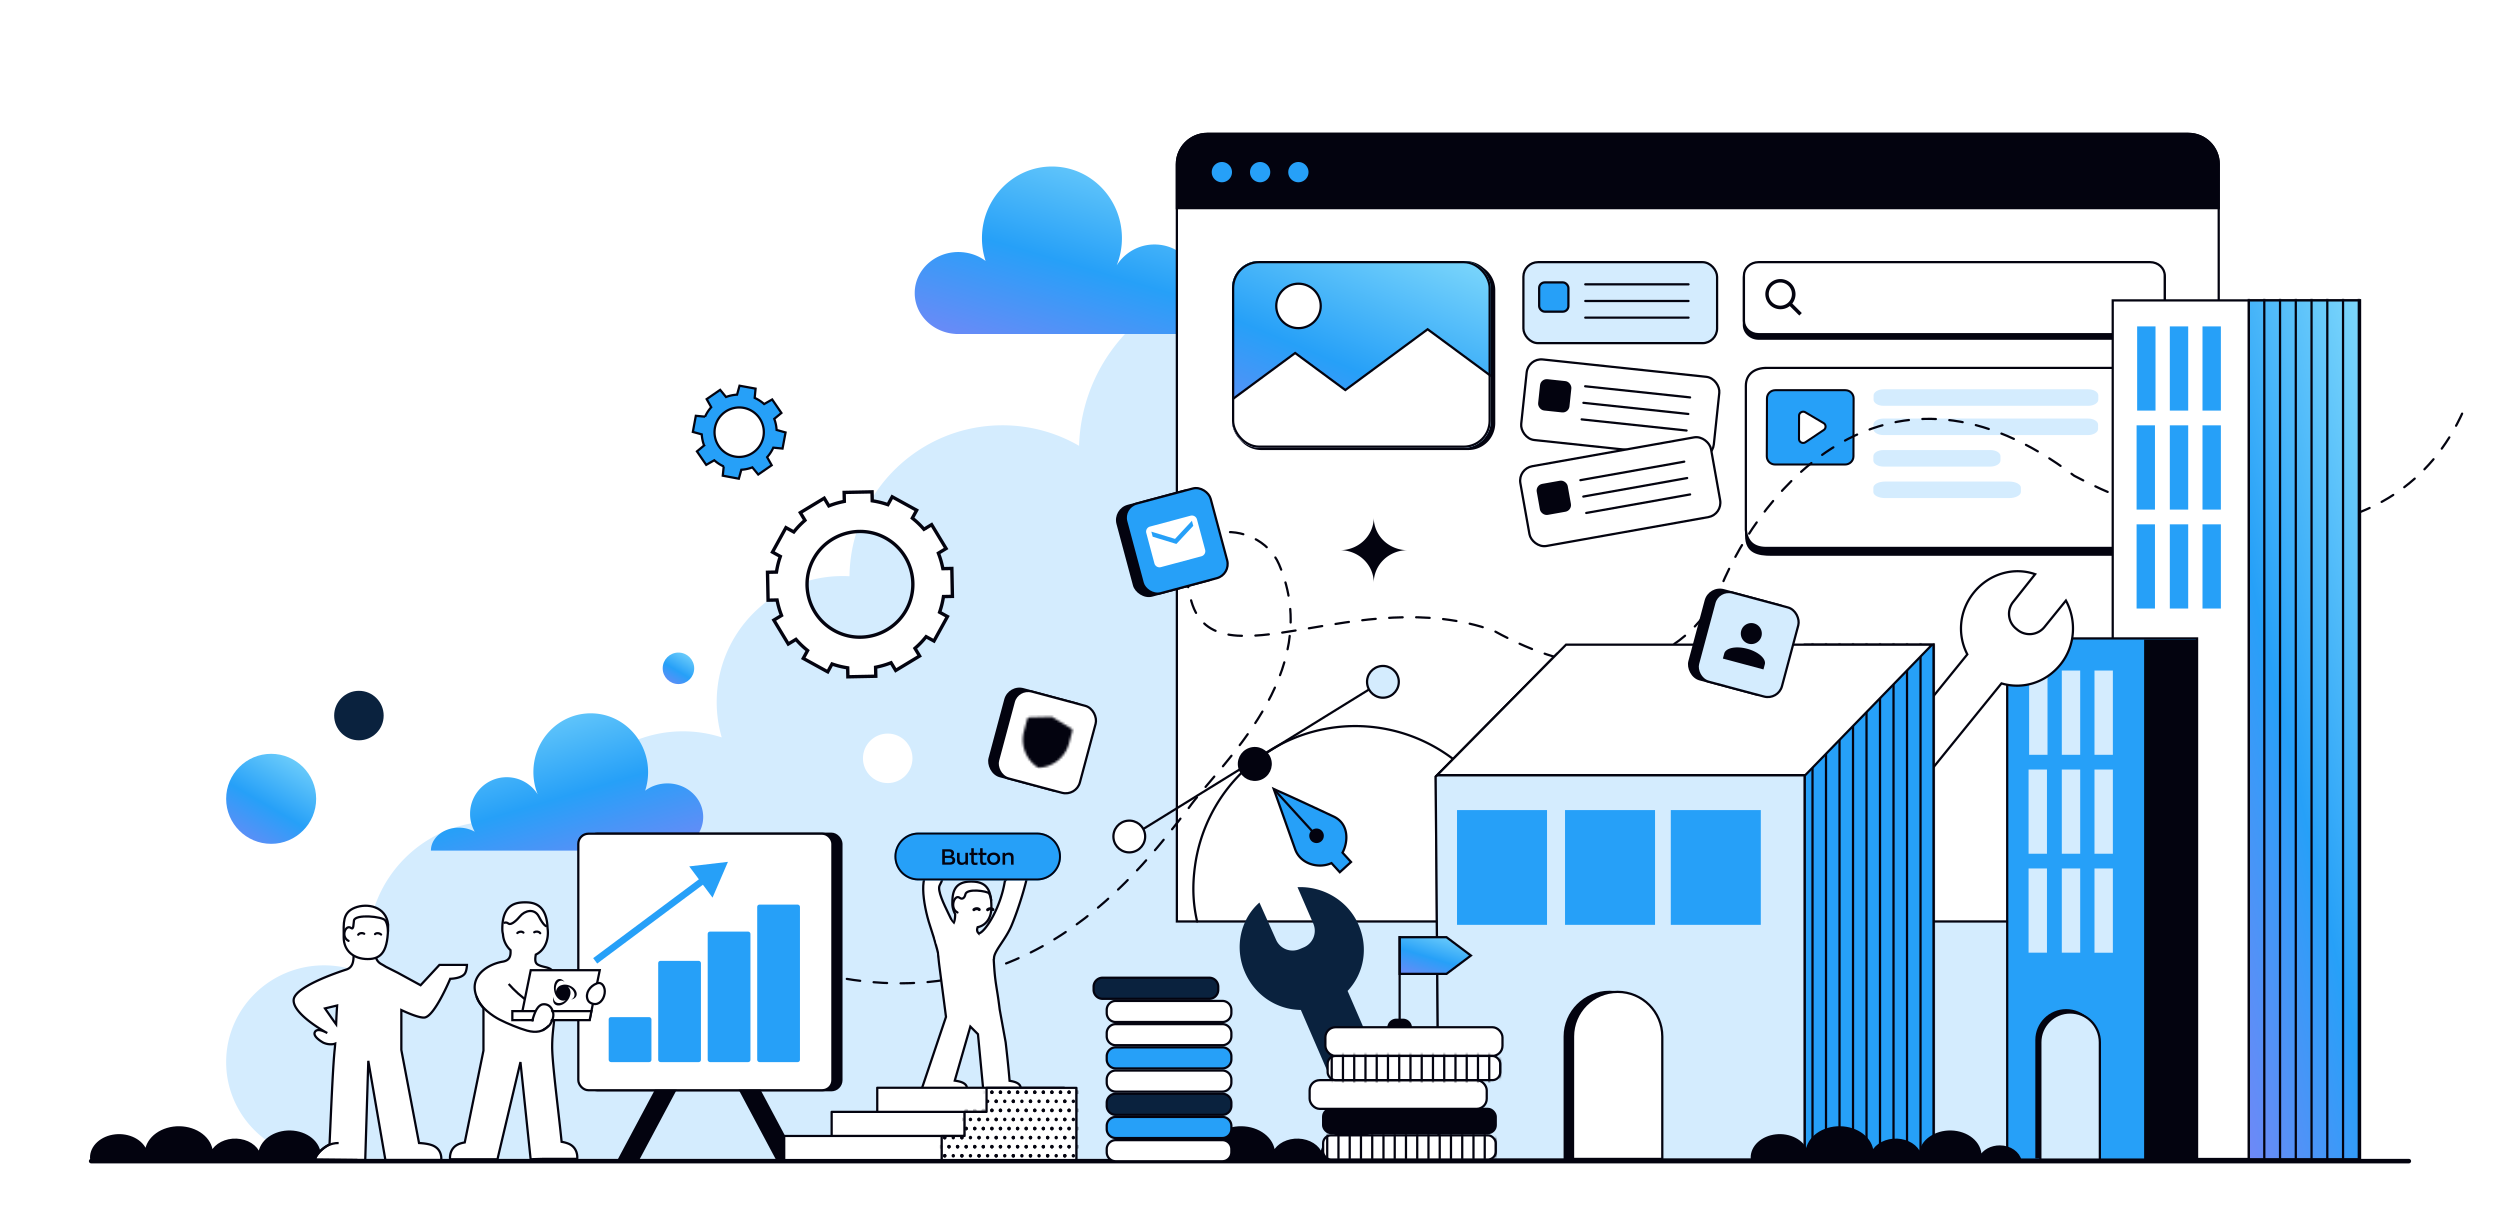 <svg xmlns="http://www.w3.org/2000/svg" width="1111" height="536" fill="none" viewBox="0 0 1111 536"><path fill="#d4ecfe" d="M758.5 66c38.997 0 73.997 17.107 97.91 44.224C867.32 102.524 880.631 98 895 98c37.003 0 67 29.997 67 67q0 1.287-.049 2.562c21.424 11.179 36.051 33.6 36.051 59.438a66.72 66.72 0 0 1-14.529 41.665C1015.99 273.266 1041 301.212 1041 335c0 25.818-14.6 48.224-36 59.411v.866c25.39 7.183 44 30.53 44 58.223s-18.61 51.039-44 58.222V515H131.001v-1.954C113.326 507.582 100.5 491.272 100.5 472c0-23.748 19.476-43 43.5-43a43.7 43.7 0 0 1 19.212 4.413l1.474-.896A56.2 56.2 0 0 1 163.5 421c0-30.928 25.072-56 56-56 10.445 0 20.222 2.86 28.591 7.839C252.042 345.779 275.344 325 303.5 325a56 56 0 0 1 17.232 2.702A56 56 0 0 1 318.5 312c0-30.928 25.072-56 56-56q1.513 0 3.006.08c.492-37.131 30.746-67.08 67.994-67.08 12.401 0 24.027 3.32 34.037 9.119C480.795 156.971 514.547 124 556 124c34.555 0 63.758 22.911 73.249 54.371a130 130 0 0 1 3.402-16.52C615.299 155.102 603 138.238 603 118.5c0-25.681 20.819-46.5 46.5-46.5 14.288 0 27.068 6.446 35.598 16.586C706.011 74.333 731.282 66 758.5 66m155.502 227c0 4.792-.324 9.508-.945 14.13a67 67 0 0 1 8.473-13.796 67 67 0 0 1-7.536-1.514q.007.59.008 1.18m-283.94-73.27c-3.372 13.023-10.088 24.699-19.177 34.058l35.139 8.929a129.6 129.6 0 0 1-15.962-42.987"/><path fill="#03030f" d="M631.888 515.785c-.759-3.484-4.567-6.281-9.158-6.281-1.869 0-3.696.448-5.241 1.286s-2.736 2.028-3.419 3.413c0-.192.024-.377.024-.585.018-2.785-1.331-5.465-3.758-7.471-2.428-2.005-5.743-3.177-9.241-3.267s-6.9.911-9.485 2.788-4.147 4.483-4.354 7.263c-.645-1.783-1.975-3.36-3.801-4.513s-4.061-1.822-6.389-1.916-4.635.394-6.599 1.394c-1.963 1.001-3.485 2.464-4.353 4.186-.184-2.953-1.77-5.74-4.438-7.797s-6.218-3.23-9.932-3.283-7.315 1.019-10.073 2.999-4.469 4.72-4.785 7.666c-.828-2.294-2.67-4.273-5.187-5.571s-5.538-1.829-8.507-1.495c-2.97.335-5.687 1.512-7.652 3.316s-3.044 4.111-3.04 6.498q.003.613.1 1.222"/><path stroke="#03030f" stroke-miterlimit="10" d="M631.888 515.785c-.759-3.484-4.567-6.281-9.158-6.281-1.869 0-3.696.448-5.241 1.286s-2.736 2.028-3.419 3.413c0-.192.024-.377.024-.585.018-2.785-1.331-5.465-3.758-7.471-2.428-2.005-5.743-3.177-9.241-3.267s-6.9.911-9.485 2.788-4.147 4.483-4.354 7.263c-.645-1.783-1.975-3.36-3.801-4.513s-4.061-1.822-6.389-1.916-4.635.394-6.599 1.394c-1.963 1.001-3.485 2.464-4.353 4.186-.184-2.953-1.77-5.74-4.438-7.797s-6.218-3.23-9.932-3.283-7.315 1.019-10.073 2.999-4.469 4.72-4.785 7.666c-.828-2.294-2.67-4.273-5.187-5.571s-5.538-1.829-8.507-1.495c-2.97.335-5.687 1.512-7.652 3.316s-3.044 4.111-3.04 6.498q.003.613.1 1.222"/><path fill="url(#a)" d="M554.142 148.441H425.925c-.483 0-.959 0-1.464-.054-10.024-.685-17.961-8.55-17.961-18.164 0-10.071 8.691-18.224 19.411-18.224 4.49.028 8.803 1.446 12.074 3.971a32.5 32.5 0 0 1-1.604-10.124c0-17.57 13.912-31.846 31.097-31.846s31.104 14.252 31.104 31.846c.013 4.108-.773 8.191-2.328 12.095 3.507-5.582 9.723-9.295 16.804-9.295 10.983 0 19.864 8.893 19.864 19.828.025 3.133-.722 6.237-2.196 9.127-.103.193-.205.391-.315.601l.315-.174c2.285-1.227 4.932-1.923 7.661-2.016s5.437.421 7.838 1.488c2.401 1.068 4.406 2.648 5.803 4.574 1.396 1.926 2.131 4.126 2.128 6.367z"/><path fill="#fff" stroke="#03030f" d="M536.5 59.5h436c7.456 0 13.5 6.044 13.5 13.5v336.5H523V73c0-7.456 6.044-13.5 13.5-13.5Z"/><path fill="#03030f" d="M776.779 170.987c.01-3.398 4.756-6.152 10.601-6.152h164.636c5.845 0 10.575 2.754 10.566 6.152l-.202 69.861c-.01 3.398-4.756 6.152-10.601 6.152H787.143c-5.845 0-11.643-1-11.643-9z"/><path fill="#03030f" d="m846.347 244.751-.891-.816c-3.164-2.887-5.253-4.797-5.246-7.127.005-1.91 1.501-3.4 3.398-3.4 1.072 0 2.099.501 2.768 1.286a3.71 3.71 0 0 1 2.776-1.286c1.897 0 3.384 1.49 3.378 3.4-.006 2.33-2.106 4.24-5.287 7.127zM877.042 244.679l1.013-4.193-3.349-2.821 4.437-.373 1.736-3.955 1.713 3.955 4.435.373-3.366 2.821.989 4.193-3.797-2.223zM836.588 179.283h55.937c1.531 0 2.769 1.223 2.765 2.731l-.005 1.889c-.005 1.508-1.25 2.731-2.781 2.731h-55.937c-1.531 0-2.769-1.223-2.765-2.731l.006-1.889c.004-1.508 1.249-2.731 2.78-2.731M836.559 189.696h55.937c1.531 0 2.769 1.223 2.765 2.731l-.006 1.889c-.004 1.508-1.249 2.731-2.78 2.731h-55.937c-1.532 0-2.77-1.223-2.765-2.731l.005-1.889c.005-1.508 1.25-2.731 2.781-2.731M836.53 200.11h29.232c1.532 0 2.77 1.223 2.765 2.731l-.005 1.889c-.005 1.509-1.249 2.731-2.781 2.731h-29.232c-1.532 0-2.769-1.222-2.765-2.731l.005-1.889c.005-1.508 1.25-2.731 2.781-2.731M804.148 230.126h21.78c1.532 0 2.77 1.223 2.765 2.731l-.005 1.889c-.004 1.508-1.249 2.731-2.781 2.731h-21.78c-1.531 0-2.769-1.223-2.765-2.731l.006-1.889c.004-1.508 1.249-2.731 2.78-2.731M787.24 204.627l.075-25.751c.005-2.01 1.665-3.641 3.707-3.641h31.114c2.042 0 3.692 1.631 3.686 3.641l-.074 25.751c-.006 2.011-1.666 3.641-3.707 3.641h-31.114c-2.042 0-3.692-1.63-3.687-3.641"/><path fill="#03030f" d="M825.36 178.877c.005-1.76-1.439-3.186-3.226-3.186h-31.113c-1.787 0-3.239 1.426-3.244 3.186l-.075 25.75c-.005 1.759 1.439 3.186 3.226 3.186h31.113c1.787 0 3.239-1.427 3.244-3.186zm.85 25.75c-.007 2.262-1.874 4.096-4.171 4.096h-31.114c-2.297 0-4.153-1.834-4.147-4.096l.074-25.75c.007-2.263 1.874-4.097 4.171-4.097h31.114c2.297 0 4.153 1.834 4.147 4.097z"/><path fill="#03030f" d="m812.463 190.85-8.084-4.785c-1.23-.728-2.8.146-2.804 1.561l-.03 10.228c-.004 1.463 1.657 2.328 2.886 1.504l8.114-5.443a1.806 1.806 0 0 0-.082-3.065"/><path fill="#03030f" d="M801.113 187.627c.005-1.769 1.967-2.862 3.504-1.952l8.084 4.786a2.257 2.257 0 0 1 .103 3.831l-8.113 5.442c-1.537 1.031-3.613-.051-3.608-1.879zm.894 10.228c-.003 1.097 1.243 1.746 2.165 1.127l8.114-5.442a1.355 1.355 0 0 0-.062-2.299l-8.084-4.785c-.923-.546-2.1.11-2.103 1.171z"/><path fill="#fff" stroke="#03030f" d="M785.143 163.492h162.126c2.804 0 5.317.663 7.11 1.709 1.805 1.051 2.8 2.434 2.796 3.863l-.199 68.871c-.004 1.43-1.007 2.813-2.818 3.865-1.799 1.045-4.316 1.707-7.12 1.707H784.912c-2.793 0-4.925-.711-6.415-2.036-1.486-1.322-2.399-3.312-2.64-5.999l.001-63.973c0-2.622.956-4.603 2.557-5.936 1.613-1.342 3.933-2.07 6.728-2.071Z"/><path fill="#d4ecfe" d="M837.136 173h90.86c2.488 0 4.498 1.223 4.491 2.731l-.009 1.889c-.007 1.508-2.029 2.731-4.516 2.731h-90.86c-2.488 0-4.498-1.223-4.491-2.731l.009-1.889c.007-1.508 2.029-2.731 4.516-2.731M837.039 186h90.86c2.487 0 4.498 1.223 4.491 2.731l-.009 1.889c-.007 1.508-2.029 2.731-4.517 2.731h-90.86c-2.487 0-4.498-1.223-4.491-2.731l.009-1.889c.007-1.508 2.029-2.731 4.517-2.731M837.038 200h47.484c2.487 0 4.498 1.223 4.491 2.731l-.009 1.889c-.007 1.508-2.029 2.731-4.517 2.731h-47.483c-2.487 0-4.498-1.223-4.491-2.731l.009-1.889c.007-1.508 2.029-2.731 4.516-2.731M837.762 214h55.109c2.886 0 5.221 1.223 5.214 2.731l-.009 1.889c-.007 1.508-2.353 2.731-5.24 2.731h-55.109c-2.887 0-5.221-1.223-5.214-2.731l.009-1.889c.007-1.508 2.353-2.731 5.24-2.731"/><path fill="#26a0f8" d="m785.167 202.792.074-25.75c.006-2.011 1.666-3.642 3.708-3.642h31.114c2.041 0 3.692 1.631 3.686 3.642l-.074 25.75c-.006 2.011-1.666 3.641-3.708 3.641h-31.113c-2.042 0-3.693-1.63-3.687-3.641"/><path fill="#03030f" d="M823.286 177.042c.005-1.76-1.439-3.186-3.225-3.186h-31.114c-1.786 0-3.238 1.426-3.244 3.186l-.074 25.75c-.005 1.759 1.439 3.186 3.226 3.186h31.113c1.787 0 3.239-1.427 3.244-3.186zm.85 25.75c-.006 2.262-1.874 4.096-4.171 4.096h-31.113c-2.297 0-4.154-1.834-4.147-4.096l.074-25.75c.007-2.263 1.874-4.097 4.171-4.097h31.113c2.297 0 4.154 1.834 4.148 4.097z"/><path fill="#fff" d="m810.39 188.015-8.084-4.785c-1.23-.728-2.8.146-2.804 1.561l-.03 10.228c-.004 1.463 1.657 2.328 2.886 1.504l8.114-5.443a1.806 1.806 0 0 0-.082-3.065"/><path fill="#03030f" d="M799.039 184.792c.006-1.769 1.968-2.862 3.505-1.952l8.084 4.786a2.257 2.257 0 0 1 .103 3.831l-8.114 5.442c-1.536 1.031-3.612-.051-3.607-1.879zm.895 10.228c-.003 1.097 1.243 1.746 2.165 1.127l8.113-5.442a1.354 1.354 0 0 0-.062-2.299l-8.084-4.785c-.922-.546-2.099.11-2.102 1.171zM774.5 123.611c0-3.651 3.134-6.611 7-6.611h174c3.866 0 7 2.96 7 6.611v20.778c0 3.651-3.134 6.611-7 6.611h-174c-3.866 0-7-2.96-7-6.611z"/><path fill="#fff" stroke="#03030f" d="M781.5 116.5h174c3.632 0 6.5 2.689 6.5 5.917v20.166c0 3.228-2.868 5.917-6.5 5.917h-174c-3.632 0-6.5-2.689-6.5-5.917v-20.166c0-3.228 2.868-5.917 6.5-5.917Z"/><path fill="#03030f" d="M794.851 127.088a5.13 5.13 0 0 0-3.646-1.54 5.142 5.142 0 1 0 3.646 1.54m-8.391-1.119a6.726 6.726 0 0 1 10.037 8.918l4.228 4.229-1.118 1.118-4.229-4.228a6.727 6.727 0 0 1-8.918-10.037M547.5 128c0-6.627 5.373-12 12-12h91.772c2.736 0 5.39.935 7.522 2.651l1.229.988a12 12 0 0 1 4.477 9.349V188c0 6.627-5.373 12-12 12h-92.006a12 12 0 0 1-9.084-4.159l-.994-1.152a12 12 0 0 1-2.916-7.841z"/><g clip-path="url(#b)"><rect width="115" height="83" x="547.5" y="116" fill="url(#c)" rx="12"/><path fill="#fff" stroke="#03030f" d="m575.56 156.879-41.161 30.388v46.849h141.203v-57.401l-41.16-30.388-36.587 27.012zM577.05 126.077c5.458 0 9.882 4.422 9.882 9.875s-4.424 9.875-9.882 9.875-9.882-4.421-9.882-9.875 4.424-9.875 9.882-9.875Z"/></g><rect width="114" height="82" x="548" y="116.5" stroke="#03030f" rx="11.5"/><rect width="86.078" height="36" x="679.14" y="159.058" fill="#fff" stroke="#03030f" rx="6.5" transform="rotate(6.058 679.14 159.058)"/><path stroke="#03030f" stroke-linecap="round" d="m704.451 171.66 46.615 4.947M703.671 179.019l46.614 4.947M702.89 186.377l46.614 4.947"/><rect width="13" height="13" x="685.15" y="168.747" fill="#03030f" stroke="#03030f" rx="2.5" transform="rotate(6.058 685.15 168.747)"/><rect width="86.078" height="36" x="674.509" y="208.334" fill="#fff" stroke="#03030f" rx="6.5" transform="rotate(-10.111 674.509 208.334)"/><path stroke="#03030f" stroke-linecap="round" d="m702.328 213.389 46.148-8.23M703.628 220.674l46.148-8.23M704.927 227.959l46.148-8.229"/><rect width="13" height="13" x="682.98" y="215.965" fill="#03030f" stroke="#03030f" rx="2.5" transform="rotate(-10.111 682.98 215.965)"/><rect width="86.078" height="36" x="677" y="116.5" fill="#d4ecfe" stroke="#03030f" rx="6.5"/><path stroke="#03030f" stroke-linecap="round" d="M704.5 126.36h45.876M704.5 133.76h45.876M704.5 141.16h45.876"/><rect width="13" height="13" x="684" y="125.5" fill="#26a0f8" stroke="#03030f" rx="2.5"/><path fill="#03030f" d="M522.5 73c0-7.732 6.268-14 14-14h436c7.732 0 14 6.268 14 14v20h-464z"/><path fill="url(#d)" fill-opacity=".2" d="M522.5 73c0-7.732 6.268-14 14-14h436c7.732 0 14 6.268 14 14v20h-464z"/><path fill="#26a0f8" d="M547.5 76.5a4.5 4.5 0 1 1-9 0 4.5 4.5 0 0 1 9 0M564.5 76.5a4.5 4.5 0 1 1-9 0 4.5 4.5 0 0 1 9 0M581.5 76.5a4.5 4.5 0 1 1-9 0 4.5 4.5 0 0 1 9 0"/><path stroke="#03030f" stroke-linecap="round" stroke-width="2" d="M40.5 516h1030"/><path fill="#03030f" d="M159.888 515.785c-.759-3.484-4.567-6.281-9.158-6.281-1.869 0-3.696.448-5.241 1.286s-2.736 2.028-3.419 3.413c0-.192.024-.377.024-.585.018-2.785-1.331-5.465-3.758-7.471-2.428-2.005-5.743-3.177-9.241-3.267s-6.9.911-9.485 2.788-4.147 4.483-4.354 7.263c-.645-1.783-1.975-3.36-3.801-4.513s-4.061-1.822-6.389-1.916-4.635.394-6.599 1.394c-1.963 1.001-3.485 2.464-4.353 4.186-.184-2.953-1.77-5.74-4.438-7.797s-6.218-3.23-9.932-3.283-7.315 1.019-10.073 2.999-4.469 4.72-4.785 7.666c-.828-2.294-2.67-4.273-5.187-5.571s-5.538-1.829-8.507-1.495c-2.97.335-5.687 1.512-7.652 3.316s-3.044 4.111-3.04 6.498q.003.613.1 1.222"/><path stroke="#03030f" stroke-miterlimit="10" d="M159.888 515.785c-.759-3.484-4.567-6.281-9.158-6.281-1.869 0-3.696.448-5.241 1.286s-2.736 2.028-3.419 3.413c0-.192.024-.377.024-.585.018-2.785-1.331-5.465-3.758-7.471-2.428-2.005-5.743-3.177-9.241-3.267s-6.9.911-9.485 2.788-4.147 4.483-4.354 7.263c-.645-1.783-1.975-3.36-3.801-4.513s-4.061-1.822-6.389-1.916-4.635.394-6.599 1.394c-1.963 1.001-3.485 2.464-4.353 4.186-.184-2.953-1.77-5.74-4.438-7.797s-6.218-3.23-9.932-3.283-7.315 1.019-10.073 2.999-4.469 4.72-4.785 7.666c-.828-2.294-2.67-4.273-5.187-5.571s-5.538-1.829-8.507-1.495c-2.97.335-5.687 1.512-7.652 3.316s-3.044 4.111-3.04 6.498q.003.613.1 1.222"/><path fill="url(#e)" d="M191.512 378h105.069c.396 0 .787 0 1.201-.044 8.214-.562 14.718-7.007 14.718-14.885 0-8.252-7.122-14.933-15.907-14.933-3.68.023-7.213 1.185-9.894 3.254a26.6 26.6 0 0 0 1.314-8.296c0-14.397-11.4-26.096-25.483-26.096s-25.488 11.679-25.488 26.096a26.5 26.5 0 0 0 1.908 9.911c-2.875-4.574-7.969-7.617-13.771-7.617-9 0-16.278 7.287-16.278 16.248-.02 2.568.592 5.112 1.8 7.48q.124.235.258.492l-.258-.143c-1.873-1.005-4.042-1.576-6.278-1.652s-4.456.345-6.424 1.22c-1.967.874-3.61 2.169-4.755 3.748-1.144 1.578-1.747 3.381-1.744 5.217z"/><path stroke="#03030f" stroke-dasharray="6 6" stroke-linecap="round" d="M341.603 425.731c107.31 39.623 162.597-35.68 186.55-66.511 13.303-18.903 61.04-59.815 40.259-108.404-9.132-21.353-49.845-21.264-38.971 16.407s74.336-8.485 134.438 13.106c77.542 42.831 100.948-19.586 100.948-19.586 17.697-42.73 73.868-112.411 156.974-49.299 61.543 32.778 143.289 37.732 172.989-28.973"/><path stroke="#03030f" d="m501.419 372.515 114.159-70.552"/><circle cx="614.573" cy="303.005" r="7.057" fill="#d4ecfe" stroke="#03030f" transform="rotate(-5.907 614.573 303.005)"/><circle cx="557.636" cy="339.5" r="7.057" fill="#03030f" stroke="#03030f" transform="rotate(-19.158 557.636 339.5)"/><circle cx="501.856" cy="371.744" r="7.057" fill="#fff" stroke="#03030f" transform="rotate(-5.907 501.856 371.744)"/><path fill="#26a0f8" fill-rule="evenodd" d="M566.687 352.448c.449 1.251.889 2.506 8.869 24.961 2.33 6.558 10.351 8.802 16.154 6.163l3.695 4.051 4.991-4.551-3.783-4.149c2.635-4.951 2.853-12.871-3.945-16.055-17.202-8.057-21.266-9.855-23.705-10.934-.991-.438-1.713-.757-2.938-1.329z" clip-rule="evenodd"/><path fill="#03030f" d="m575.556 377.409-.472.167zm-8.869-24.961.471-.169zm25.023 31.124.37-.337-.245-.269-.331.151zm3.695 4.051-.369.337.337.37.369-.337zm4.991-4.551.337.369.369-.337-.337-.369zm-3.783-4.149-.442-.235-.165.312.237.26zm-3.945-16.055-.212.453zm-23.705-10.934.202-.457zm-2.938-1.329.211-.453-1.087-.508.405 1.13zm9.531 26.804.471-.167c-7.979-22.455-8.42-23.711-8.869-24.963l-.471.169-.47.169c.448 1.25.887 2.503 8.867 24.959zm16.154 6.163-.206-.455c-5.599 2.545-13.266.346-15.477-5.875l-.471.167-.472.167c2.45 6.894 10.825 9.183 16.833 6.451zm3.695 4.051.37-.337-3.695-4.051-.37.337-.369.337 3.695 4.051zm4.991-4.551-.337-.37-4.991 4.552.337.369.337.37 4.991-4.552zm-3.783-4.149-.37.337 3.784 4.149.369-.337.369-.337-3.783-4.149zm-3.945-16.055-.212.453c3.229 1.512 4.784 4.134 5.228 6.989.447 2.875-.238 5.985-1.513 8.378l.442.235.441.235c1.361-2.557 2.103-5.883 1.618-9.002-.488-3.139-2.223-6.069-5.792-7.741zm-23.705-10.934-.202.458c2.434 1.076 6.494 2.872 23.695 10.929l.212-.453.212-.453c-17.204-8.058-21.271-9.857-23.715-10.938zm-2.938-1.329-.212.453c1.23.574 1.956.895 2.948 1.334l.202-.458.202-.457a142 142 0 0 1-2.929-1.325zm.662 1.843.471-.169-.663-1.843-.47.169-.471.169.663 1.843z"/><path stroke="#03030f" d="m566.268 350.875 17.271 18.933"/><circle cx="585.073" cy="371.424" r="2.742" fill="#03030f" stroke="#03030f" transform="rotate(-10.927 585.073 371.424)"/><path stroke="#03030f" stroke-linecap="round" d="M645.501 337.107a71.88 71.88 0 0 0-56.569-13.184 71.89 71.89 0 0 0-57.865 60.872c-1.18 8.605-.998 16.26.933 24.706"/><path fill="#fff" stroke="#03030f" d="M938.894 133.5h109.877v381.543H938.894z"/><path fill="url(#f)" stroke="#03030f" d="M999.373 133.5h49.398v381.663h-49.398z"/><mask id="h" width="52" height="383" x="998" y="133" maskUnits="userSpaceOnUse" style="mask-type:alpha"><path fill="url(#g)" stroke="#d4ecfe" stroke-width="2" d="M999.873 134h48.398v380.663h-48.398z"/></mask><g fill="#03030f" mask="url(#h)"><path d="M998.754 98.176h1v444.883h-1zM1005.75 98.176h1v444.883h-1zM1012.75 98.176h1v444.883h-1zM1019.75 98.176h1v444.883h-1zM1026.75 98.176h1v444.883h-1zM1033.75 98.176h1v444.883h-1zM1040.75 98.176h1v444.883h-1zM1047.75 98.176h1v444.883h-1z"/></g><path fill="#0a223e" d="m620.521 490.304-21.645-49.938c7.15-7.566 9.405-18.907 4.886-29.333-4.757-10.976-15.963-17.278-27.151-16.772l7.017 16.189a8 8 0 0 1-4.226 10.551l-1.873.791a8 8 0 0 1-10.417-4.104l-7.423-16.601c-8.49 7.482-11.214 19.996-6.457 30.971 4.519 10.427 14.385 16.646 24.865 16.763l21.644 49.938c.952 2.195 3.318 3.143 5.522 2.212l12.672-5.354c2.598-.773 3.694-3.508 2.586-5.313"/><path fill="#26a0f8" stroke="#03030f" d="M892 283.716h84.379v231.606H892z"/><path fill="#d4ecfe" d="M901.746 298h8.168v37.428h-8.168zM916.268 298h8.168v37.428h-8.168zM916.268 341.979h8.168v37.428h-8.168zM916.268 385.947h8.168v37.428h-8.168zM901.5 341.979h8.168v37.428H901.5zM901.5 385.947h8.168v37.428H901.5zM930.789 298h8.168v37.428h-8.168zM930.789 341.979h8.168v37.428h-8.168zM930.789 385.957h8.168v37.428h-8.168z"/><path fill="#03030f" stroke="#03030f" stroke-width="2" d="M953.848 285.216h21.217v229.447h-21.217z"/><path fill="#03030f" d="M904.5 462.175c0-7.58 6.145-13.726 13.726-13.726s13.727 6.146 13.727 13.726v52.647H904.5z"/><path fill="#d4ecfe" stroke="#03030f" d="M919.949 449.949c7.305 0 13.226 5.922 13.226 13.227v52.145h-26.452v-52.145c0-7.305 5.922-13.227 13.226-13.227Z"/><path fill="#26a0f8" d="M949.746 145.053h8.168v37.428h-8.168zM964.268 145.053h8.168v37.428h-8.168zM964.268 189.031h8.168v37.428h-8.168zM964.268 233h8.168v37.428h-8.168zM949.5 189.031h8.168v37.428H949.5zM949.5 233h8.168v37.428H949.5zM978.789 145.053h8.168v37.428h-8.168zM978.789 189.031h8.168v37.428h-8.168zM978.789 233.01h8.168v37.428h-8.168z"/><path fill="#fff" stroke="#03030f" d="M918.096 266.882c4.764 8.786 4.241 20.188-2.483 28.478-6.549 8.075-16.693 11.031-25.838 8.433l-.317-.09-.208.256-31.97 39.419-.023.027-.017.031c-.811 1.353-3.141 1.69-4.721.059l-.019-.02-.021-.017-9.888-8.172c-1.508-1.246-1.713-3.299-.481-4.819l31.971-39.418.204-.252-.147-.289c-4.33-8.542-3.459-19.169 3.091-27.245 6.744-8.315 17.695-11.431 27.186-8.09l-9.773 12.336a8.5 8.5 0 0 0 1.248 11.83l.633.524a8.5 8.5 0 0 0 12.017-1.197z"/><path fill="#d4ecfe" stroke="#03030f" d="M853.731 290.566v224.69H639.383l-1.382-170.089 54.003-54.601z"/><mask id="i" width="218" height="226" x="637" y="290" maskUnits="userSpaceOnUse" style="mask-type:alpha"><path fill="#d4ecfe" stroke="#000" d="M853.731 290.566v224.69H639.383l-1.382-170.089 54.003-54.601z"/></mask><g mask="url(#i)"><path fill="#d4ecfe" stroke="#03030f" d="M853.731 290.566v224.69H639.383l-1.382-170.089 54.003-54.601z"/><mask id="j" width="218" height="226" x="637" y="290" maskUnits="userSpaceOnUse" style="mask-type:alpha"><path fill="#d4ecfe" stroke="#000" d="M853.731 290.566v224.69H639.383l-1.382-170.089 54.003-54.601z"/></mask><g fill="#26a0f8" mask="url(#j)"><path d="M647.5 360h40v51h-40zM695.5 360h40v51h-40zM742.5 360h40v51h-40z"/></g><path fill="#26a0f8" stroke="#03030f" d="M802.051 286.5h57.227v228.756h-57.227z"/><mask id="k" width="59" height="230" x="801" y="286" maskUnits="userSpaceOnUse" style="mask-type:alpha"><path fill="#26a0f8" stroke="#000" d="M802.051 286.5h57.227v228.756h-57.227z"/></mask><g fill="#03030f" mask="url(#k)"><path d="M804.98 248.483h1v444.883h-1zM810.98 248.483h1v444.883h-1zM816.98 248.483h1v444.883h-1zM822.98 248.483h1v444.883h-1zM828.98 248.483h1v444.883h-1zM834.98 248.483h1v444.883h-1zM840.98 248.483h1v444.883h-1zM846.98 248.483h1v444.883h-1zM852.98 248.483h1v444.883h-1z"/></g><path fill="#fff" stroke="#03030f" d="m858.594 286.5-56.33 57.964H638.696l57.24-57.964z"/></g><path fill="#26a0f8" stroke="#03030f" d="M802.051 286.5h57.227v228.756h-57.227z"/><mask id="l" width="59" height="230" x="801" y="286" maskUnits="userSpaceOnUse" style="mask-type:alpha"><path fill="#26a0f8" stroke="#000" d="M802.051 286.5h57.227v228.756h-57.227z"/></mask><g fill="#03030f" mask="url(#l)"><path d="M804.98 248.483h1v444.883h-1zM810.98 248.483h1v444.883h-1zM816.98 248.483h1v444.883h-1zM822.98 248.483h1v444.883h-1zM828.98 248.483h1v444.883h-1zM834.98 248.483h1v444.883h-1zM840.98 248.483h1v444.883h-1zM846.98 248.483h1v444.883h-1zM852.98 248.483h1v444.883h-1zM858.98 248.483h1v444.883h-1z"/></g><path fill="#fff" stroke="#03030f" d="m858.594 286.5-56.33 57.964H638.696l57.24-57.964z"/><path fill="#03030f" d="M694.859 460.618c0-11.229 9.104-20.333 20.333-20.333 11.23 0 20.333 9.104 20.333 20.333v54.897h-40.666z"/><path fill="#fff" stroke="#03030f" d="M718.89 440.785c10.953 0 19.833 8.88 19.833 19.833v54.397h-39.666v-54.397c0-10.953 8.879-19.833 19.833-19.833Z"/><rect width="112.922" height="114" x="261" y="370.5" fill="#03030f" stroke="#03030f" rx="4.5"/><rect width="112.922" height="114" x="257" y="370.5" fill="#fff" stroke="#03030f" rx="4.5"/><rect width="19" height="20" x="270.5" y="452" fill="#26a0f8" rx="1"/><rect width="19" height="45" x="292.5" y="427" fill="#26a0f8" rx="1"/><rect width="19" height="58" x="314.5" y="414" fill="#26a0f8" rx="1"/><rect width="19" height="70" x="336.5" y="402" fill="#26a0f8" rx="1"/><path fill="#03030f" stroke="#03030f" stroke-linecap="round" stroke-width="1.5" d="m275.5 515 16-30h8l-16 30zM353.5 515l-16-30h-8l16 30z"/><circle cx="159.5" cy="318" r="11" fill="#0a223e"/><circle cx="394.5" cy="337" r="11" fill="#fff"/><circle cx="301.5" cy="297" r="7" fill="url(#m)"/><circle cx="120.5" cy="355" r="20" fill="url(#n)"/><rect width="76.706" height="10.76" x="588" y="504.539" fill="#fff" stroke="#03030f" rx="3.5"/><mask id="o" width="79" height="12" x="587" y="504" maskUnits="userSpaceOnUse" style="mask-type:alpha"><rect width="77.706" height="11.76" x="587.5" y="504.039" fill="#2eb1ff" rx="4"/></mask><g stroke="#03030f" mask="url(#o)"><path d="M589.815 501.136v58M594.815 501.136v58M599.815 501.136v58M604.815 501.136v58M609.815 501.136v58M614.815 501.136v58M619.815 501.136v58M624.815 501.136v58M629.815 501.136v58M634.815 501.136v58M639.815 501.136v58M644.815 501.136v58M649.815 501.136v58M654.815 501.136v58M659.815 501.136v58M664.815 501.136v58"/></g><rect width="77.706" height="11.76" x="587.5" y="492.279" fill="#03030f" rx="4"/><rect width="78.706" height="12.76" x="582" y="480.02" fill="#fff" stroke="#03030f" rx="4.5"/><mask id="p" width="79" height="13" x="582" y="480" maskUnits="userSpaceOnUse" style="mask-type:alpha"><rect width="77.706" height="11.76" x="582.5" y="480.52" fill="#03030f" rx="4"/></mask><rect width="78.706" height="12.76" x="589" y="456.5" fill="#fff" stroke="#03030f" rx="4.5"/><mask id="q" width="79" height="12" x="589" y="457" maskUnits="userSpaceOnUse" style="mask-type:alpha"><rect width="77.706" height="11.76" x="589.5" y="457" fill="#03030f" rx="4"/></mask><rect width="76.706" height="10.76" x="590" y="469.26" fill="#fff" stroke="#03030f" rx="3.5"/><mask id="r" width="79" height="13" x="589" y="468" maskUnits="userSpaceOnUse" style="mask-type:alpha"><rect width="77.706" height="11.76" x="589.5" y="468.76" fill="#2eb1ff" rx="4"/></mask><g stroke="#03030f" mask="url(#r)"><path d="M591.814 465.856v58M596.814 465.856v58M601.814 465.856v58M606.814 465.856v58M611.814 465.856v58M616.814 465.856v58M621.814 465.856v58M626.814 465.856v58M631.814 465.856v58M636.814 465.856v58M641.814 465.856v58M646.814 465.856v58M651.814 465.856v58M656.814 465.856v58M661.814 465.856v58M666.814 465.856v58"/></g><path fill="url(#s)" stroke="#03030f" d="m642.833 416.5 10.834 8.141-10.834 8.141H622V416.5z"/><path stroke="#03030f" d="M622 455.731V416"/><path fill="#03030f" d="M616.5 456.748a4.066 4.066 0 0 1 4.066-4.066h2.868a4.066 4.066 0 0 1 4.066 4.066z"/><path fill="#fff" stroke="#03030f" d="M426.655 418.14s-6.806 3.575-9.092 7.36l.725 6.566c-.448-6.008-2.669-13.715-4.953-20.566-3.32-9.96-5.235-24.984 1.165-24s4 4 3.063 6c-1.063 2.272 1.937 8.365 3.937 12.5 1.693 3.5 4.5 9 5.155 12.14Z"/><path fill="#fff" stroke="#03030f" d="M452.661 389.209c-.998-.229-2.078-.267-3.131.072-1.022.33-2.054 1.029-2.978 2.331-.938 5.838-2.999 11.251-5.171 15.367-1.094 2.071-2.22 3.823-3.252 5.139-1.015 1.294-1.99 2.234-2.794 2.591l-.329.146-.242-.265a1.97 1.97 0 0 1-.524-1.108c-.049-.396.021-.794.149-1.181l.087-.264.269-.065.337-.091c3.431-1.011 5.493-4.379 5.493-8.517 0-3.675-.407-6.567-1.706-8.538-1.265-1.919-3.449-3.061-7.283-3.061-4.088 0-6.115 1.435-7.167 3.287-.951 1.674-1.155 3.765-1.191 5.721l-.007.83c0 1.481.437 3.051 1.198 4.527l.057.11-.001.123c-.01 1.172-.101 2.363-.535 3.509-.437 1.158-1.213 2.239-2.539 3.217-2.745 2.025-3.908 4.389-4.317 6.974-.415 2.621-.058 5.466.276 8.474l3.028 23.249.014.114-.037.11-10.778 31.986h20.014q.014-.057.027-.122a2.16 2.16 0 0 0-.059-1.024c-.23-.735-1.025-1.77-3.686-2.334a25 25 0 0 0-1.033-.195l-.554-.092.155-.54 6.537-22.672.235-.815.599.6 2.656 2.656.127.127.017.179 2.304 24.231 12.471-.001h4.118c.063-.27.112-.699-.039-1.164-.238-.732-1.042-1.755-3.682-2.314a22 22 0 0 0-.763-.149l-.381-.067-.03-.386c-.362-4.63-1.007-10.61-1.71-16.712l-2.653-14.59-.003-.014-.001-.016c-1.29-10.694-2.056-11.061-2.631-22.068l-.008-.152.078-.131c-.003.007.008-.01.019-.07.011-.058.019-.141.019-.257 0-.896.37-1.877.904-2.9.539-1.032 1.281-2.171 2.091-3.392 1.629-2.458 3.557-5.285 4.875-8.466 1.803-4.354 3.401-9.104 4.577-12.958 1.079-3.538 1.79-6.286 1.985-7.279q-.06-.055-.148-.126a7 7 0 0 0-.791-.534 9.2 9.2 0 0 0-2.562-1.04Z"/><path stroke="#03030f" stroke-linecap="round" d="M425.5 405.5c-3.629-1.814-1.366-8.355 1.001-6.5 1.194.937 2.249-.121 2.499-1.5.53-2.906 9.832-1.5 10.5-.5.669 1 1 3 1 3"/><path fill="#26a0f8" d="M397.5 380.632c0-5.872 4.76-10.632 10.632-10.632h52.732c5.872 0 10.632 4.76 10.632 10.632s-4.76 10.631-10.632 10.631h-52.732c-5.872 0-10.632-4.76-10.632-10.631"/><path fill="#03030f" d="M460.865 390.397v.866h-52.734v-.866zm9.765-9.766c-.001-5.392-4.372-9.764-9.765-9.764h-52.734c-5.392 0-9.764 4.371-9.764 9.764s4.371 9.766 9.764 9.766v.866l-.274-.003c-5.745-.145-10.357-4.849-10.357-10.629 0-5.871 4.76-10.631 10.631-10.631h52.734l.274.003c5.745.146 10.357 4.849 10.357 10.628l-.003.275c-.144 5.654-4.7 10.211-10.354 10.354l-.274.003v-.866c5.393 0 9.765-4.373 9.765-9.766"/><path fill="#03030f" d="M445.539 384.266v-5.27h1.114v.533a2.62 2.62 0 0 1 1.744-.639q1.007 0 1.52.513.524.513.524 1.734v3.129h-1.143v-2.897q0-.822-.33-1.143-.32-.32-.901-.319-.774 0-1.385.629v3.73zM443.685 383.625q-.795.746-2.092.746t-2.102-.755q-.795-.756-.795-1.996 0-1.23.795-1.986.803-.755 2.102-.755 1.297 0 2.092.755.794.756.794 1.986 0 1.25-.794 2.005m-3.323-.755q.475.474 1.231.474.755 0 1.22-.474.475-.475.475-1.25 0-.765-.475-1.23-.465-.475-1.22-.475-.756 0-1.231.475-.474.475-.474 1.23 0 .775.474 1.25M437.182 384.382q-.862 0-1.24-.427-.378-.426-.378-1.336v-2.616h-.785v-1.007h.785v-2.063h1.133v2.063h1.666v1.007h-1.666v2.451q0 .514.155.736.164.213.611.213.474 0 .891-.164v.997q-.437.146-1.172.146M433.244 384.382q-.862 0-1.24-.427-.378-.426-.378-1.336v-2.616h-.784v-1.007h.784v-2.063h1.134v2.063h1.666v1.007h-1.666v2.451q0 .514.155.736.165.213.61.213.474 0 .891-.164v.997q-.435.146-1.172.146M427.324 384.372q-2.024 0-2.024-2.247v-3.129h1.143v2.896q0 1.464 1.191 1.463.794 0 1.376-.688v-3.671h1.143v5.27h-1.095v-.591q-.697.697-1.734.697M423.001 380.624q.688.146 1.085.572t.397 1.075q0 .988-.61 1.492-.61.503-1.899.503h-3.254v-6.848h3.003q1.094 0 1.666.446.58.435.581 1.259 0 1.172-.969 1.501m-3.099-2.199v1.889h1.685q1.21 0 1.211-.988 0-.446-.3-.668-.29-.233-.814-.233zm2.072 4.815q1.289 0 1.289-.998 0-.969-1.463-.969h-1.898v1.967zM432.795 403.478c.275-.15.673-.3 1.181-.327.535-.028.95.115 1.238.28a1.9 1.9 0 0 1 .449.36l.011.014.005.005.002.002.001.002a.663.663 0 0 1-.94.927l-.091-.091.003.003.003.005.005.006q0-.001-.012-.013a.6.6 0 0 0-.097-.068.9.9 0 0 0-.507-.106 1.46 1.46 0 0 0-.617.167 1 1 0 0 0-.14.092l-.023.018.006-.005.001-.002a.664.664 0 0 1-.94-.938l.002-.002.002-.001.004-.004.011-.011.03-.027q.035-.032.093-.077c.076-.06.183-.135.32-.209M438.878 403.503c.274-.153.67-.307 1.178-.339.535-.033.951.105 1.241.267a2 2 0 0 1 .423.322l.041.047.005.005.002.002.001.002a.664.664 0 0 1-.931.937l-.092-.09.003.003.004.005.004.005q0 0-.011-.012a.6.6 0 0 0-.098-.067.9.9 0 0 0-.508-.1c-.279.017-.484.1-.615.173a1 1 0 0 0-.139.093l-.023.018.006-.005.001-.002a.663.663 0 0 1-.95-.928l.002-.002.002-.001.004-.004.011-.012.03-.027q.034-.032.091-.078a2.4 2.4 0 0 1 .318-.212"/><rect width="38.658" height="41" x="448.111" y="304" fill="#03030f" rx="7" transform="rotate(15 448.111 304)"/><rect width="37.658" height="40" x="452.198" y="305.613" fill="#fff" stroke="#03030f" rx="6.5" transform="rotate(15 452.198 305.613)"/><g clip-path="url(#t)"><mask id="u" width="23" height="24" x="454" y="318" maskUnits="userSpaceOnUse" style="mask-type:luminance"><path fill="#fff" stroke="#fff" stroke-linejoin="round" stroke-width="2" d="m457.471 319.782 9.769-.217 8.342 5.07-1.453 5.422a13.7 13.7 0 0 1-12.419 10.134 13.708 13.708 0 0 1-5.691-14.989z"/><path stroke="#000" stroke-linecap="round" stroke-linejoin="round" stroke-width="2" d="m460.146 327.91 2.578 4.465 7.655-4.419"/></mask><g mask="url(#u)"><path fill="#03030f" d="m455.7 314.316 24.148 6.471-6.47 24.148-24.148-6.47z"/></g></g><rect width="39.601" height="42" x="759.37" y="260" fill="#03030f" rx="7" transform="rotate(15 759.37 260)"/><rect width="38.601" height="41" x="763.549" y="261.638" fill="#d4ecfe" stroke="#03030f" rx="6.5" transform="rotate(15 763.549 261.638)"/><g clip-path="url(#v)"><path fill="#03030f" d="M779.497 277.052a4.667 4.667 0 1 1-2.42 9.016 4.667 4.667 0 0 1 2.42-9.016m-3.02 11.269c4.981 1.335 8.475 4.433 7.808 6.924l-.604 2.254-18.031-4.832.604-2.253c.667-2.491 5.242-3.427 10.223-2.093"/></g><rect width="39.847" height="42.261" x="494.364" y="226.141" fill="#03030f" rx="7" transform="rotate(-15 494.364 226.141)"/><rect width="38.847" height="41.261" x="498.825" y="225.463" fill="#26a0f8" stroke="#03030f" rx="6.5" transform="rotate(-15 498.825 225.463)"/><g clip-path="url(#w)"><path fill="#fff" d="m529.08 229.177-18.03 4.831a2.33 2.33 0 0 0-1.639 2.855l3.612 13.526a2.34 2.34 0 0 0 2.858 1.65l18.031-4.831a2.34 2.34 0 0 0 1.65-2.858l-3.624-13.523a2.34 2.34 0 0 0-2.858-1.65m1.208 4.508-7.505 8.05-10.525-3.219-.604-2.254 10.525 3.219 7.505-8.05z"/></g><path fill="#0a223e" d="M486 438.5a4 4 0 0 1 4-4h47.39a4 4 0 0 1 4 4v1.374a4 4 0 0 1-4 4H490a4 4 0 0 1-4-4z"/><path fill="#03030f" d="M540.891 438.5a3.5 3.5 0 0 0-3.5-3.5H490a3.5 3.5 0 0 0-3.5 3.5v1.374a3.5 3.5 0 0 0 3.5 3.5h47.391a3.5 3.5 0 0 0 3.5-3.5zm1 1.374a4.5 4.5 0 0 1-4.5 4.5H490a4.5 4.5 0 0 1-4.5-4.5V438.5a4.5 4.5 0 0 1 4.5-4.5h47.391a4.5 4.5 0 0 1 4.5 4.5z"/><path fill="#fff" d="M491.83 448.812a4 4 0 0 1 4-4h47.39c2.21 0 4 1.79 4 4v1.373a4 4 0 0 1-4 4h-47.39a4 4 0 0 1-4-4z"/><path fill="#03030f" d="M546.721 448.812a3.5 3.5 0 0 0-3.5-3.5H495.83a3.5 3.5 0 0 0-3.5 3.5v1.374a3.5 3.5 0 0 0 3.5 3.5h47.391a3.5 3.5 0 0 0 3.5-3.5zm1 1.374a4.5 4.5 0 0 1-4.5 4.5H495.83a4.5 4.5 0 0 1-4.5-4.5v-1.374a4.5 4.5 0 0 1 4.5-4.5h47.391a4.5 4.5 0 0 1 4.5 4.5z"/><path fill="#fff" d="M491.83 459.122a4 4 0 0 1 4-4h47.39a4 4 0 0 1 4 4v1.374a4 4 0 0 1-4 4h-47.39a4 4 0 0 1-4-4z"/><path fill="#03030f" d="M546.721 459.122a3.5 3.5 0 0 0-3.5-3.5H495.83a3.5 3.5 0 0 0-3.5 3.5v1.374a3.5 3.5 0 0 0 3.5 3.5h47.391a3.5 3.5 0 0 0 3.5-3.5zm1 1.374a4.5 4.5 0 0 1-4.5 4.5H495.83a4.5 4.5 0 0 1-4.5-4.5v-1.374a4.5 4.5 0 0 1 4.5-4.5h47.391a4.5 4.5 0 0 1 4.5 4.5z"/><path fill="#26a0f8" d="M491.83 469.434a4 4 0 0 1 4-4h47.39c2.21 0 4 1.79 4 4v1.373a4 4 0 0 1-4 4h-47.39a4 4 0 0 1-4-4z"/><path fill="#03030f" d="M546.721 469.434a3.5 3.5 0 0 0-3.5-3.5H495.83a3.5 3.5 0 0 0-3.5 3.5v1.374a3.5 3.5 0 0 0 3.5 3.5h47.391a3.5 3.5 0 0 0 3.5-3.5zm1 1.374a4.5 4.5 0 0 1-4.5 4.5H495.83a4.5 4.5 0 0 1-4.5-4.5v-1.374a4.5 4.5 0 0 1 4.5-4.5h47.391a4.5 4.5 0 0 1 4.5 4.5z"/><path fill="#fff" d="M491.83 479.744a4 4 0 0 1 4-4h47.39a4 4 0 0 1 4 4v1.374a4 4 0 0 1-4 4h-47.39a4 4 0 0 1-4-4z"/><path fill="#03030f" d="M546.721 479.744a3.5 3.5 0 0 0-3.5-3.5H495.83a3.5 3.5 0 0 0-3.5 3.5v1.374a3.5 3.5 0 0 0 3.5 3.5h47.391a3.5 3.5 0 0 0 3.5-3.5zm1 1.374a4.5 4.5 0 0 1-4.5 4.5H495.83a4.5 4.5 0 0 1-4.5-4.5v-1.374a4.5 4.5 0 0 1 4.5-4.5h47.391a4.5 4.5 0 0 1 4.5 4.5z"/><path fill="#0a223e" d="M491.83 490.056a4 4 0 0 1 4-4h47.39a4 4 0 0 1 4 4v1.373c0 2.21-1.79 4-4 4h-47.39a4 4 0 0 1-4-4z"/><path fill="#03030f" d="M546.721 490.056a3.5 3.5 0 0 0-3.5-3.5H495.83a3.5 3.5 0 0 0-3.5 3.5v1.374a3.5 3.5 0 0 0 3.5 3.5h47.391c1.932 0 3.5-1.568 3.5-3.5zm1 1.374a4.5 4.5 0 0 1-4.5 4.5H495.83a4.5 4.5 0 0 1-4.5-4.5v-1.374a4.5 4.5 0 0 1 4.5-4.5h47.391a4.5 4.5 0 0 1 4.5 4.5z"/><path fill="#26a0f8" d="M491.83 500.366a4 4 0 0 1 4-4h47.39a4 4 0 0 1 4 4v1.374a4 4 0 0 1-4 4h-47.39a4 4 0 0 1-4-4z"/><path fill="#03030f" d="M546.721 500.366a3.5 3.5 0 0 0-3.5-3.5H495.83a3.5 3.5 0 0 0-3.5 3.5v1.374a3.5 3.5 0 0 0 3.5 3.5h47.391a3.5 3.5 0 0 0 3.5-3.5zm1 1.374a4.5 4.5 0 0 1-4.5 4.5H495.83a4.5 4.5 0 0 1-4.5-4.5v-1.374a4.5 4.5 0 0 1 4.5-4.5h47.391a4.5 4.5 0 0 1 4.5 4.5z"/><path fill="#fff" d="M491.83 510.678a4 4 0 0 1 4-4h47.39a4 4 0 0 1 4 4v1.373c0 2.21-1.79 4-4 4h-47.39a4 4 0 0 1-4-4z"/><path fill="#03030f" d="M546.721 510.678a3.5 3.5 0 0 0-3.5-3.5H495.83a3.5 3.5 0 0 0-3.5 3.5v1.374a3.5 3.5 0 0 0 3.5 3.5h47.391a3.5 3.5 0 0 0 3.5-3.5zm1 1.374a4.5 4.5 0 0 1-4.5 4.5H495.83a4.5 4.5 0 0 1-4.5-4.5v-1.374a4.5 4.5 0 0 1 4.5-4.5h47.391a4.5 4.5 0 0 1 4.5 4.5z"/><path fill="#fff" stroke="#03030f" stroke-linejoin="round" d="M348.5 504.827h124.365v10.708H348.5zM369.589 494.111h103.276v10.708H369.589zM389.848 483.402h83.017v10.708h-83.017z"/><mask id="x" width="62" height="35" x="417" y="482" maskUnits="userSpaceOnUse" style="mask-type:alpha"><path fill="#26a0f8" stroke="#0a184c" stroke-linejoin="round" d="m478.378 483.405.016 32.133h-59.939v-10.717h10.16v-10.708h9.772v-10.708z"/></mask><g mask="url(#x)"><path fill="#fff" stroke="#03030f" stroke-linejoin="round" d="m478.378 483.405.016 32.133h-59.939v-10.717h10.16v-10.708h9.772v-10.708z"/><path fill="#03030f" d="M417.936 486.203c-.421 0-.762-.361-.762-.807 0-.445.341-.806.762-.806s.762.361.762.806-.341.807-.762.807"/><path fill="#03030f" d="M417.936 486.2c-.421 0-.762-.361-.762-.807 0-.445.341-.806.762-.806s.762.361.762.806-.341.807-.762.807M419.843 490.231c-.421 0-.762-.361-.762-.807 0-.445.341-.806.762-.806s.762.361.762.806-.341.807-.762.807M417.936 494.265c-.421 0-.762-.361-.762-.806s.341-.807.762-.807.762.361.762.807c0 .445-.341.806-.762.806"/><path fill="#03030f" d="M417.936 494.265c-.421 0-.762-.361-.762-.806s.341-.807.762-.807.762.361.762.807c0 .445-.341.806-.762.806M419.843 498.297c-.421 0-.762-.361-.762-.806s.341-.806.762-.806.762.361.762.806-.341.806-.762.806M417.936 502.329c-.421 0-.762-.361-.762-.806s.341-.806.762-.806.762.361.762.806-.341.806-.762.806"/><path fill="#03030f" d="M417.936 502.33c-.421 0-.762-.361-.762-.806s.341-.806.762-.806.762.361.762.806-.341.806-.762.806M419.843 506.363c-.421 0-.762-.361-.762-.807 0-.445.341-.806.762-.806s.762.361.762.806-.341.807-.762.807M417.936 510.396c-.421 0-.762-.361-.762-.806s.341-.807.762-.807.762.361.762.807c0 .445-.341.806-.762.806"/><path fill="#03030f" d="M417.936 510.391c-.421 0-.762-.361-.762-.806s.341-.807.762-.807.762.361.762.807c0 .445-.341.806-.762.806M419.843 514.423c-.421 0-.762-.361-.762-.806s.341-.806.762-.806.762.361.762.806-.341.806-.762.806M421.733 486.203c-.421 0-.762-.361-.762-.807 0-.445.341-.806.762-.806s.762.361.762.806-.341.807-.762.807M425.549 486.203c-.421 0-.762-.361-.762-.807 0-.445.341-.806.762-.806s.763.361.763.806-.342.807-.763.807"/><path fill="#03030f" d="M421.734 486.2c-.421 0-.762-.361-.762-.807 0-.445.341-.806.762-.806s.762.361.762.806-.341.807-.762.807M425.55 486.2c-.421 0-.762-.361-.762-.807 0-.445.341-.806.762-.806s.762.361.762.806-.341.807-.762.807M419.833 490.231c-.421 0-.763-.361-.763-.807 0-.445.342-.806.763-.806.42 0 .762.361.762.806s-.342.807-.762.807M423.641 490.231c-.421 0-.762-.361-.762-.807 0-.445.341-.806.762-.806s.762.361.762.806-.341.807-.762.807M427.458 490.231c-.421 0-.763-.361-.763-.807 0-.445.342-.806.763-.806.42 0 .762.361.762.806s-.342.807-.762.807M421.733 494.265c-.421 0-.762-.361-.762-.806s.341-.807.762-.807.762.361.762.807c0 .445-.341.806-.762.806M425.549 494.265c-.421 0-.762-.361-.762-.806s.341-.807.762-.807.763.361.763.807c0 .445-.342.806-.763.806"/><path fill="#03030f" d="M421.734 494.265c-.421 0-.762-.361-.762-.806s.341-.807.762-.807.762.361.762.807c0 .445-.341.806-.762.806M425.55 494.265c-.421 0-.762-.361-.762-.806s.341-.807.762-.807.762.361.762.807c0 .445-.341.806-.762.806M419.833 498.297c-.421 0-.763-.361-.763-.806s.342-.806.763-.806c.42 0 .762.361.762.806s-.342.806-.762.806M423.641 498.297c-.421 0-.762-.361-.762-.806s.341-.806.762-.806.762.361.762.806-.341.806-.762.806M427.458 498.297c-.421 0-.763-.361-.763-.806s.342-.806.763-.806c.42 0 .762.361.762.806s-.342.806-.762.806M421.733 502.329c-.421 0-.762-.361-.762-.806s.341-.806.762-.806.762.361.762.806-.341.806-.762.806M425.549 502.329c-.421 0-.762-.361-.762-.806s.341-.806.762-.806.763.361.763.806-.342.806-.763.806"/><path fill="#03030f" d="M421.734 502.33c-.421 0-.762-.361-.762-.806s.341-.806.762-.806.762.361.762.806-.341.806-.762.806M425.55 502.33c-.421 0-.762-.361-.762-.806s.341-.806.762-.806.762.361.762.806-.341.806-.762.806M419.833 506.362c-.421 0-.763-.361-.763-.807 0-.445.342-.806.763-.806.42 0 .762.361.762.806s-.342.807-.762.807M423.641 506.362c-.421 0-.762-.361-.762-.807 0-.445.341-.806.762-.806s.762.361.762.806-.341.807-.762.807M427.458 506.362c-.421 0-.763-.361-.763-.807 0-.445.342-.806.763-.806.42 0 .762.361.762.806s-.342.807-.762.807M421.733 510.396c-.421 0-.762-.361-.762-.806s.341-.807.762-.807.762.361.762.807c0 .445-.341.806-.762.806M425.549 510.396c-.421 0-.762-.361-.762-.806s.341-.807.762-.807.763.361.763.807c0 .445-.342.806-.763.806"/><path fill="#03030f" d="M421.734 510.391c-.421 0-.762-.361-.762-.806s.341-.807.762-.807.762.361.762.807c0 .445-.341.806-.762.806M425.55 510.391c-.421 0-.762-.361-.762-.806s.341-.807.762-.807.762.361.762.807c0 .445-.341.806-.762.806M419.833 514.422c-.421 0-.763-.361-.763-.806s.342-.806.763-.806c.42 0 .762.361.762.806s-.342.806-.762.806M423.641 514.422c-.421 0-.762-.361-.762-.806s.341-.806.762-.806.762.361.762.806-.341.806-.762.806M427.458 514.423c-.421 0-.763-.361-.763-.806s.342-.806.763-.806c.42 0 .762.361.762.806s-.342.806-.762.806M429.362 486.203c-.421 0-.762-.361-.762-.807 0-.445.341-.806.762-.806s.762.361.762.806-.341.807-.762.807M433.179 486.203c-.421 0-.762-.361-.762-.807 0-.445.341-.806.762-.806s.762.361.762.806-.341.807-.762.807"/><path fill="#03030f" d="M429.363 486.2c-.421 0-.762-.361-.762-.807 0-.445.341-.806.762-.806s.762.361.762.806-.341.807-.762.807M433.179 486.2c-.421 0-.762-.361-.762-.807 0-.445.341-.806.762-.806s.762.361.762.806-.341.807-.762.807M427.46 490.231c-.42 0-.762-.361-.762-.807 0-.445.342-.806.762-.806.421 0 .763.361.763.806s-.342.807-.763.807M431.27 490.231c-.421 0-.762-.361-.762-.807 0-.445.341-.806.762-.806s.762.361.762.806-.341.807-.762.807M435.086 490.231c-.42 0-.762-.361-.762-.807 0-.445.342-.806.762-.806.421 0 .763.361.763.806s-.342.807-.763.807M429.362 494.265c-.421 0-.762-.361-.762-.806s.341-.807.762-.807.762.361.762.807c0 .445-.341.806-.762.806M433.179 494.265c-.421 0-.762-.361-.762-.806s.341-.807.762-.807.762.361.762.807c0 .445-.341.806-.762.806"/><path fill="#03030f" d="M429.363 494.265c-.421 0-.762-.361-.762-.806s.341-.807.762-.807.762.361.762.807c0 .445-.341.806-.762.806M433.179 494.265c-.421 0-.762-.361-.762-.806s.341-.807.762-.807.762.361.762.807c0 .445-.341.806-.762.806M427.46 498.297c-.42 0-.762-.361-.762-.806s.342-.806.762-.806c.421 0 .763.361.763.806s-.342.806-.763.806M431.27 498.297c-.421 0-.762-.361-.762-.806s.341-.806.762-.806.762.361.762.806-.341.806-.762.806M435.086 498.297c-.42 0-.762-.361-.762-.806s.342-.806.762-.806c.421 0 .763.361.763.806s-.342.806-.763.806M429.362 502.329c-.421 0-.762-.361-.762-.806s.341-.806.762-.806.762.361.762.806-.341.806-.762.806M433.179 502.329c-.421 0-.762-.361-.762-.806s.341-.806.762-.806.762.361.762.806-.341.806-.762.806"/><path fill="#03030f" d="M429.363 502.33c-.421 0-.762-.361-.762-.806s.341-.806.762-.806.762.361.762.806-.341.806-.762.806M433.179 502.33c-.421 0-.762-.361-.762-.806s.341-.806.762-.806.762.361.762.806-.341.806-.762.806M427.46 506.362c-.42 0-.762-.361-.762-.807 0-.445.342-.806.762-.806.421 0 .763.361.763.806s-.342.807-.763.807M431.27 506.362c-.421 0-.762-.361-.762-.807 0-.445.341-.806.762-.806s.762.361.762.806-.341.807-.762.807M435.086 506.362c-.42 0-.762-.361-.762-.807 0-.445.342-.806.762-.806.421 0 .763.361.763.806s-.342.807-.763.807M429.362 510.396c-.421 0-.762-.361-.762-.806s.341-.807.762-.807.762.361.762.807c0 .445-.341.806-.762.806M433.179 510.396c-.421 0-.762-.361-.762-.806s.341-.807.762-.807.762.361.762.807c0 .445-.341.806-.762.806"/><path fill="#03030f" d="M429.363 510.391c-.421 0-.762-.361-.762-.806s.341-.807.762-.807.762.361.762.807c0 .445-.341.806-.762.806M433.179 510.391c-.421 0-.762-.361-.762-.806s.341-.807.762-.807.762.361.762.807c0 .445-.341.806-.762.806M427.46 514.422c-.42 0-.762-.361-.762-.806s.342-.806.762-.806c.421 0 .763.361.763.806s-.342.806-.763.806M431.27 514.422c-.421 0-.762-.361-.762-.806s.341-.806.762-.806.762.361.762.806-.341.806-.762.806M435.086 514.423c-.42 0-.762-.361-.762-.806s.342-.806.762-.806c.421 0 .763.361.763.806s-.342.806-.763.806M436.982 486.203c-.421 0-.762-.361-.762-.807 0-.445.341-.806.762-.806s.762.361.762.806-.341.807-.762.807M440.799 486.203c-.421 0-.762-.361-.762-.807 0-.445.341-.806.762-.806s.763.361.763.806-.342.807-.763.807"/><path fill="#03030f" d="M436.983 486.2c-.421 0-.762-.361-.762-.807 0-.445.341-.806.762-.806s.762.361.762.806-.341.807-.762.807M440.799 486.2c-.421 0-.762-.361-.762-.807 0-.445.341-.806.762-.806s.763.361.763.806-.342.807-.763.807M435.082 490.231c-.421 0-.763-.361-.763-.807 0-.445.342-.806.763-.806s.762.361.762.806-.341.807-.762.807M438.89 490.231c-.421 0-.762-.361-.762-.807 0-.445.341-.806.762-.806s.762.361.762.806-.341.807-.762.807M442.707 490.231c-.421 0-.763-.361-.763-.807 0-.445.342-.806.763-.806s.762.361.762.806-.341.807-.762.807M436.982 494.265c-.421 0-.762-.361-.762-.806s.341-.807.762-.807.762.361.762.807c0 .445-.341.806-.762.806M440.799 494.265c-.421 0-.762-.361-.762-.806s.341-.807.762-.807.763.361.763.807c0 .445-.342.806-.763.806"/><path fill="#03030f" d="M436.983 494.265c-.421 0-.762-.361-.762-.806s.341-.807.762-.807.762.361.762.807c0 .445-.341.806-.762.806M440.799 494.265c-.421 0-.762-.361-.762-.806s.341-.807.762-.807.763.361.763.807c0 .445-.342.806-.763.806M435.082 498.297c-.421 0-.763-.361-.763-.806s.342-.806.763-.806.762.361.762.806-.341.806-.762.806M438.89 498.297c-.421 0-.762-.361-.762-.806s.341-.806.762-.806.762.361.762.806-.341.806-.762.806M442.707 498.297c-.421 0-.763-.361-.763-.806s.342-.806.763-.806.762.361.762.806-.341.806-.762.806M436.982 502.329c-.421 0-.762-.361-.762-.806s.341-.806.762-.806.762.361.762.806-.341.806-.762.806M440.799 502.329c-.421 0-.762-.361-.762-.806s.341-.806.762-.806.763.361.763.806-.342.806-.763.806"/><path fill="#03030f" d="M436.983 502.33c-.421 0-.762-.361-.762-.806s.341-.806.762-.806.762.361.762.806-.341.806-.762.806M440.799 502.33c-.421 0-.762-.361-.762-.806s.341-.806.762-.806.763.361.763.806-.342.806-.763.806M435.082 506.362c-.421 0-.763-.361-.763-.807 0-.445.342-.806.763-.806s.762.361.762.806-.341.807-.762.807M438.89 506.362c-.421 0-.762-.361-.762-.807 0-.445.341-.806.762-.806s.762.361.762.806-.341.807-.762.807M442.707 506.362c-.421 0-.763-.361-.763-.807 0-.445.342-.806.763-.806s.762.361.762.806-.341.807-.762.807M436.982 510.396c-.421 0-.762-.361-.762-.806s.341-.807.762-.807.762.361.762.807c0 .445-.341.806-.762.806M440.799 510.396c-.421 0-.762-.361-.762-.806s.341-.807.762-.807.763.361.763.807c0 .445-.342.806-.763.806"/><path fill="#03030f" d="M436.983 510.391c-.421 0-.762-.361-.762-.806s.341-.807.762-.807.762.361.762.807c0 .445-.341.806-.762.806M440.799 510.391c-.421 0-.762-.361-.762-.806s.341-.807.762-.807.763.361.763.807c0 .445-.342.806-.763.806M435.082 514.423c-.421 0-.763-.361-.763-.806s.342-.806.763-.806.762.361.762.806-.341.806-.762.806M438.89 514.423c-.421 0-.762-.361-.762-.806s.341-.806.762-.806.762.361.762.806-.341.806-.762.806M442.707 514.423c-.421 0-.763-.361-.763-.806s.342-.806.763-.806.762.361.762.806-.341.806-.762.806M444.6 486.203c-.421 0-.762-.361-.762-.807 0-.445.341-.806.762-.806s.762.361.762.806-.341.807-.762.807M448.418 486.203c-.421 0-.763-.361-.763-.807 0-.445.342-.806.763-.806.42 0 .762.361.762.806s-.342.807-.762.807"/><path fill="#03030f" d="M444.6 486.2c-.421 0-.762-.361-.762-.807 0-.445.341-.806.762-.806s.762.361.762.806-.341.807-.762.807M448.418 486.2c-.421 0-.763-.361-.763-.807 0-.445.342-.806.763-.806.42 0 .762.361.762.806s-.342.807-.762.807M442.699 490.231c-.421 0-.762-.361-.762-.807 0-.445.341-.806.762-.806s.762.361.762.806-.341.807-.762.807M446.508 490.231c-.421 0-.762-.361-.762-.807 0-.445.341-.806.762-.806s.763.361.763.806-.342.807-.763.807M450.325 490.231c-.421 0-.762-.361-.762-.807 0-.445.341-.806.762-.806s.762.361.762.806-.341.807-.762.807M444.6 494.265c-.421 0-.762-.361-.762-.806s.341-.807.762-.807.762.361.762.807c0 .445-.341.806-.762.806M448.418 494.265c-.421 0-.763-.361-.763-.806s.342-.807.763-.807c.42 0 .762.361.762.807 0 .445-.342.806-.762.806"/><path fill="#03030f" d="M444.6 494.265c-.421 0-.762-.361-.762-.806s.341-.807.762-.807.762.361.762.807c0 .445-.341.806-.762.806M448.418 494.265c-.421 0-.763-.361-.763-.806s.342-.807.763-.807c.42 0 .762.361.762.807 0 .445-.342.806-.762.806M442.699 498.297c-.421 0-.762-.361-.762-.806s.341-.806.762-.806.762.361.762.806-.341.806-.762.806M446.508 498.297c-.421 0-.762-.361-.762-.806s.341-.806.762-.806.763.361.763.806-.342.806-.763.806M450.325 498.297c-.421 0-.762-.361-.762-.806s.341-.806.762-.806.762.361.762.806-.341.806-.762.806M444.6 502.329c-.421 0-.762-.361-.762-.806s.341-.806.762-.806.762.361.762.806-.341.806-.762.806M448.418 502.329c-.421 0-.763-.361-.763-.806s.342-.806.763-.806c.42 0 .762.361.762.806s-.342.806-.762.806"/><path fill="#03030f" d="M444.6 502.33c-.421 0-.762-.361-.762-.806s.341-.806.762-.806.762.361.762.806-.341.806-.762.806M448.418 502.33c-.421 0-.763-.361-.763-.806s.342-.806.763-.806c.42 0 .762.361.762.806s-.342.806-.762.806M442.699 506.363c-.421 0-.762-.361-.762-.807 0-.445.341-.806.762-.806s.762.361.762.806-.341.807-.762.807M446.508 506.363c-.421 0-.762-.361-.762-.807 0-.445.341-.806.762-.806s.763.361.763.806-.342.807-.763.807M450.325 506.363c-.421 0-.762-.361-.762-.807 0-.445.341-.806.762-.806s.762.361.762.806-.341.807-.762.807M444.6 510.396c-.421 0-.762-.361-.762-.806s.341-.807.762-.807.762.361.762.807c0 .445-.341.806-.762.806M448.418 510.396c-.421 0-.763-.361-.763-.806s.342-.807.763-.807c.42 0 .762.361.762.807 0 .445-.342.806-.762.806"/><path fill="#03030f" d="M444.6 510.391c-.421 0-.762-.361-.762-.806s.341-.807.762-.807.762.361.762.807c0 .445-.341.806-.762.806M448.418 510.391c-.421 0-.763-.361-.763-.806s.342-.807.763-.807c.42 0 .762.361.762.807 0 .445-.342.806-.762.806M442.699 514.423c-.421 0-.762-.361-.762-.806s.341-.806.762-.806.762.361.762.806-.341.806-.762.806M446.508 514.423c-.421 0-.762-.361-.762-.806s.341-.806.762-.806.763.361.763.806-.342.806-.763.806M450.325 514.423c-.421 0-.762-.361-.762-.806s.341-.806.762-.806.762.361.762.806-.341.806-.762.806M452.219 486.203c-.421 0-.762-.361-.762-.807 0-.445.341-.806.762-.806s.762.361.762.806-.341.807-.762.807M456.036 486.203c-.421 0-.763-.361-.763-.807 0-.445.342-.806.763-.806s.762.361.762.806-.341.807-.762.807"/><path fill="#03030f" d="M452.219 486.2c-.421 0-.762-.361-.762-.807 0-.445.341-.806.762-.806s.762.361.762.806-.341.807-.762.807M456.037 486.2c-.421 0-.763-.361-.763-.807 0-.445.342-.806.763-.806s.762.361.762.806-.341.807-.762.807M450.318 490.231c-.421 0-.762-.361-.762-.807 0-.445.341-.806.762-.806s.762.361.762.806-.341.807-.762.807M454.127 490.231c-.42 0-.762-.361-.762-.807 0-.445.342-.806.762-.806.421 0 .763.361.763.806s-.342.807-.763.807M457.944 490.231c-.421 0-.762-.361-.762-.807 0-.445.341-.806.762-.806s.762.361.762.806-.341.807-.762.807M452.219 494.265c-.421 0-.762-.361-.762-.806s.341-.807.762-.807.762.361.762.807c0 .445-.341.806-.762.806M456.036 494.265c-.421 0-.763-.361-.763-.806s.342-.807.763-.807.762.361.762.807c0 .445-.341.806-.762.806"/><path fill="#03030f" d="M452.219 494.265c-.421 0-.762-.361-.762-.806s.341-.807.762-.807.762.361.762.807c0 .445-.341.806-.762.806M456.037 494.265c-.421 0-.763-.361-.763-.806s.342-.807.763-.807.762.361.762.807c0 .445-.341.806-.762.806M450.318 498.297c-.421 0-.762-.361-.762-.806s.341-.806.762-.806.762.361.762.806-.341.806-.762.806M454.127 498.297c-.42 0-.762-.361-.762-.806s.342-.806.762-.806c.421 0 .763.361.763.806s-.342.806-.763.806M457.944 498.297c-.421 0-.762-.361-.762-.806s.341-.806.762-.806.762.361.762.806-.341.806-.762.806M452.219 502.329c-.421 0-.762-.361-.762-.806s.341-.806.762-.806.762.361.762.806-.341.806-.762.806M456.036 502.329c-.421 0-.763-.361-.763-.806s.342-.806.763-.806.762.361.762.806-.341.806-.762.806"/><path fill="#03030f" d="M452.219 502.33c-.421 0-.762-.361-.762-.806s.341-.806.762-.806.762.361.762.806-.341.806-.762.806M456.037 502.33c-.421 0-.763-.361-.763-.806s.342-.806.763-.806.762.361.762.806-.341.806-.762.806M450.318 506.362c-.421 0-.762-.361-.762-.807 0-.445.341-.806.762-.806s.762.361.762.806-.341.807-.762.807M454.127 506.362c-.42 0-.762-.361-.762-.807 0-.445.342-.806.762-.806.421 0 .763.361.763.806s-.342.807-.763.807M457.944 506.362c-.421 0-.762-.361-.762-.807 0-.445.341-.806.762-.806s.762.361.762.806-.341.807-.762.807M452.219 510.396c-.421 0-.762-.361-.762-.806s.341-.807.762-.807.762.361.762.807c0 .445-.341.806-.762.806M456.036 510.396c-.421 0-.763-.361-.763-.806s.342-.807.763-.807.762.361.762.807c0 .445-.341.806-.762.806"/><path fill="#03030f" d="M452.219 510.391c-.421 0-.762-.361-.762-.806s.341-.807.762-.807.762.361.762.807c0 .445-.341.806-.762.806M456.037 510.391c-.421 0-.763-.361-.763-.806s.342-.807.763-.807.762.361.762.807c0 .445-.341.806-.762.806M450.318 514.422c-.421 0-.762-.361-.762-.806s.341-.806.762-.806.762.361.762.806-.341.806-.762.806M454.127 514.423c-.42 0-.762-.361-.762-.806s.342-.806.762-.806c.421 0 .763.361.763.806s-.342.806-.763.806M457.944 514.423c-.421 0-.762-.361-.762-.806s.341-.806.762-.806.762.361.762.806-.341.806-.762.806M459.849 486.203c-.421 0-.762-.361-.762-.807 0-.445.341-.806.762-.806s.762.361.762.806-.341.807-.762.807M463.667 486.203c-.421 0-.763-.361-.763-.807 0-.445.342-.806.763-.806.42 0 .762.361.762.806s-.342.807-.762.807"/><path fill="#03030f" d="M459.85 486.2c-.421 0-.762-.361-.762-.807 0-.445.341-.806.762-.806s.762.361.762.806-.341.807-.762.807M463.667 486.2c-.421 0-.763-.361-.763-.807 0-.445.342-.806.763-.806.42 0 .762.361.762.806s-.342.807-.762.807M457.949 490.231c-.421 0-.762-.361-.762-.807 0-.445.341-.806.762-.806s.762.361.762.806-.341.807-.762.807M461.757 490.231c-.421 0-.762-.361-.762-.807 0-.445.341-.806.762-.806s.763.361.763.806-.342.807-.763.807M465.574 490.231c-.421 0-.762-.361-.762-.807 0-.445.341-.806.762-.806s.762.361.762.806-.341.807-.762.807M459.849 494.265c-.421 0-.762-.361-.762-.806s.341-.807.762-.807.762.361.762.807c0 .445-.341.806-.762.806M463.667 494.265c-.421 0-.763-.361-.763-.806s.342-.807.763-.807c.42 0 .762.361.762.807 0 .445-.342.806-.762.806"/><path fill="#03030f" d="M459.85 494.265c-.421 0-.762-.361-.762-.806s.341-.807.762-.807.762.361.762.807c0 .445-.341.806-.762.806M463.667 494.265c-.421 0-.763-.361-.763-.806s.342-.807.763-.807c.42 0 .762.361.762.807 0 .445-.342.806-.762.806M457.949 498.297c-.421 0-.762-.361-.762-.806s.341-.806.762-.806.762.361.762.806-.341.806-.762.806M461.757 498.297c-.421 0-.762-.361-.762-.806s.341-.806.762-.806.763.361.763.806-.342.806-.763.806M465.574 498.297c-.421 0-.762-.361-.762-.806s.341-.806.762-.806.762.361.762.806-.341.806-.762.806M459.849 502.329c-.421 0-.762-.361-.762-.806s.341-.806.762-.806.762.361.762.806-.341.806-.762.806M463.667 502.329c-.421 0-.763-.361-.763-.806s.342-.806.763-.806c.42 0 .762.361.762.806s-.342.806-.762.806"/><path fill="#03030f" d="M459.85 502.33c-.421 0-.762-.361-.762-.806s.341-.806.762-.806.762.361.762.806-.341.806-.762.806M463.667 502.33c-.421 0-.763-.361-.763-.806s.342-.806.763-.806c.42 0 .762.361.762.806s-.342.806-.762.806M457.949 506.362c-.421 0-.762-.361-.762-.807 0-.445.341-.806.762-.806s.762.361.762.806-.341.807-.762.807M461.757 506.362c-.421 0-.762-.361-.762-.807 0-.445.341-.806.762-.806s.763.361.763.806-.342.807-.763.807M465.574 506.362c-.421 0-.762-.361-.762-.807 0-.445.341-.806.762-.806s.762.361.762.806-.341.807-.762.807M459.849 510.396c-.421 0-.762-.361-.762-.806s.341-.807.762-.807.762.361.762.807c0 .445-.341.806-.762.806M463.667 510.396c-.421 0-.763-.361-.763-.806s.342-.807.763-.807c.42 0 .762.361.762.807 0 .445-.342.806-.762.806"/><path fill="#03030f" d="M459.85 510.391c-.421 0-.762-.361-.762-.806s.341-.807.762-.807.762.361.762.807c0 .445-.341.806-.762.806M463.667 510.391c-.421 0-.763-.361-.763-.806s.342-.807.763-.807c.42 0 .762.361.762.807 0 .445-.342.806-.762.806M457.949 514.422c-.421 0-.762-.361-.762-.806s.341-.806.762-.806.762.361.762.806-.341.806-.762.806M461.757 514.422c-.421 0-.762-.361-.762-.806s.341-.806.762-.806.763.361.763.806-.342.806-.763.806M465.574 514.423c-.421 0-.762-.361-.762-.806s.341-.806.762-.806.762.361.762.806-.341.806-.762.806M467.468 486.203c-.421 0-.762-.361-.762-.807 0-.445.341-.806.762-.806s.762.361.762.806-.341.807-.762.807M471.286 486.203c-.421 0-.763-.361-.763-.807 0-.445.342-.806.763-.806s.762.361.762.806-.341.807-.762.807"/><path fill="#03030f" d="M467.47 486.2c-.421 0-.762-.361-.762-.807 0-.445.341-.806.762-.806s.762.361.762.806-.341.807-.762.807M471.287 486.2c-.421 0-.763-.361-.763-.807 0-.445.342-.806.763-.806s.762.361.762.806-.341.807-.762.807M465.569 490.231c-.421 0-.762-.361-.762-.807 0-.445.341-.806.762-.806s.762.361.762.806-.341.807-.762.807M469.377 490.231c-.42 0-.762-.361-.762-.807 0-.445.342-.806.762-.806.421 0 .763.361.763.806s-.342.807-.763.807M473.194 490.231c-.421 0-.762-.361-.762-.807 0-.445.341-.806.762-.806s.762.361.762.806-.341.807-.762.807M467.469 494.265c-.421 0-.762-.361-.762-.806s.341-.807.762-.807.762.361.762.807c0 .445-.341.806-.762.806M471.287 494.265c-.421 0-.763-.361-.763-.806s.342-.807.763-.807.762.361.762.807c0 .445-.341.806-.762.806"/><path fill="#03030f" d="M467.47 494.265c-.421 0-.762-.361-.762-.806s.341-.807.762-.807.762.361.762.807c0 .445-.341.806-.762.806M471.287 494.265c-.421 0-.763-.361-.763-.806s.342-.807.763-.807.762.361.762.807c0 .445-.341.806-.762.806M465.569 498.297c-.421 0-.762-.361-.762-.806s.341-.806.762-.806.762.361.762.806-.341.806-.762.806M469.377 498.297c-.42 0-.762-.361-.762-.806s.342-.806.762-.806c.421 0 .763.361.763.806s-.342.806-.763.806M473.194 498.297c-.421 0-.762-.361-.762-.806s.341-.806.762-.806.762.361.762.806-.341.806-.762.806M467.469 502.329c-.421 0-.762-.361-.762-.806s.341-.806.762-.806.762.361.762.806-.341.806-.762.806M471.287 502.329c-.421 0-.763-.361-.763-.806s.342-.806.763-.806.762.361.762.806-.341.806-.762.806"/><path fill="#03030f" d="M467.47 502.33c-.421 0-.762-.361-.762-.806s.341-.806.762-.806.762.361.762.806-.341.806-.762.806M471.287 502.33c-.421 0-.763-.361-.763-.806s.342-.806.763-.806.762.361.762.806-.341.806-.762.806M465.569 506.363c-.421 0-.762-.361-.762-.807 0-.445.341-.806.762-.806s.762.361.762.806-.341.807-.762.807M469.377 506.363c-.42 0-.762-.361-.762-.807 0-.445.342-.806.762-.806.421 0 .763.361.763.806s-.342.807-.763.807M473.194 506.363c-.421 0-.762-.361-.762-.807 0-.445.341-.806.762-.806s.762.361.762.806-.341.807-.762.807M467.469 510.396c-.421 0-.762-.361-.762-.806s.341-.807.762-.807.762.361.762.807c0 .445-.341.806-.762.806M471.287 510.396c-.421 0-.763-.361-.763-.806s.342-.807.763-.807.762.361.762.807c0 .445-.341.806-.762.806"/><path fill="#03030f" d="M467.47 510.391c-.421 0-.762-.361-.762-.806s.341-.807.762-.807.762.361.762.807c0 .445-.341.806-.762.806M471.287 510.391c-.421 0-.763-.361-.763-.806s.342-.807.763-.807.762.361.762.807c0 .445-.341.806-.762.806M465.569 514.423c-.421 0-.762-.361-.762-.806s.341-.806.762-.806.762.361.762.806-.341.806-.762.806M469.377 514.423c-.42 0-.762-.361-.762-.806s.342-.806.762-.806c.421 0 .763.361.763.806s-.342.806-.763.806M473.194 514.423c-.421 0-.762-.361-.762-.806s.341-.806.762-.806.762.361.762.806-.341.806-.762.806M475.092 486.203c-.421 0-.762-.361-.762-.807 0-.445.341-.806.762-.806s.762.361.762.806-.341.807-.762.807M478.91 486.203c-.421 0-.762-.361-.762-.807 0-.445.341-.806.762-.806s.762.361.762.806-.341.807-.762.807"/><path fill="#03030f" d="M475.093 486.2c-.421 0-.762-.361-.762-.807 0-.445.341-.806.762-.806s.762.361.762.806-.341.807-.762.807M478.91 486.2c-.421 0-.762-.361-.762-.807 0-.445.341-.806.762-.806s.762.361.762.806-.341.807-.762.807M473.192 490.231c-.421 0-.762-.361-.762-.807 0-.445.341-.806.762-.806s.762.361.762.806-.341.807-.762.807M477.001 490.231c-.421 0-.763-.361-.763-.807 0-.445.342-.806.763-.806.42 0 .762.361.762.806s-.342.807-.762.807M475.092 494.265c-.421 0-.762-.361-.762-.806s.341-.807.762-.807.762.361.762.807c0 .445-.341.806-.762.806M478.91 494.265c-.421 0-.762-.361-.762-.806s.341-.807.762-.807.762.361.762.807c0 .445-.341.806-.762.806"/><path fill="#03030f" d="M475.093 494.265c-.421 0-.762-.361-.762-.806s.341-.807.762-.807.762.361.762.807c0 .445-.341.806-.762.806M478.91 494.265c-.421 0-.762-.361-.762-.806s.341-.807.762-.807.762.361.762.807c0 .445-.341.806-.762.806M473.192 498.297c-.421 0-.762-.361-.762-.806s.341-.806.762-.806.762.361.762.806-.341.806-.762.806M477.001 498.297c-.421 0-.763-.361-.763-.806s.342-.806.763-.806c.42 0 .762.361.762.806s-.342.806-.762.806M475.092 502.329c-.421 0-.762-.361-.762-.806s.341-.806.762-.806.762.361.762.806-.341.806-.762.806M478.91 502.329c-.421 0-.762-.361-.762-.806s.341-.806.762-.806.762.361.762.806-.341.806-.762.806"/><path fill="#03030f" d="M475.093 502.33c-.421 0-.762-.361-.762-.806s.341-.806.762-.806.762.361.762.806-.341.806-.762.806M478.91 502.33c-.421 0-.762-.361-.762-.806s.341-.806.762-.806.762.361.762.806-.341.806-.762.806M473.192 506.363c-.421 0-.762-.361-.762-.807 0-.445.341-.806.762-.806s.762.361.762.806-.341.807-.762.807M477.001 506.363c-.421 0-.763-.361-.763-.807 0-.445.342-.806.763-.806.42 0 .762.361.762.806s-.342.807-.762.807M475.092 510.396c-.421 0-.762-.361-.762-.806s.341-.807.762-.807.762.361.762.807c0 .445-.341.806-.762.806M478.91 510.396c-.421 0-.762-.361-.762-.806s.341-.807.762-.807.762.361.762.807c0 .445-.341.806-.762.806"/><path fill="#03030f" d="M475.093 510.391c-.421 0-.762-.361-.762-.806s.341-.807.762-.807.762.361.762.807c0 .445-.341.806-.762.806M478.91 510.391c-.421 0-.762-.361-.762-.806s.341-.807.762-.807.762.361.762.807c0 .445-.341.806-.762.806M473.192 514.423c-.421 0-.762-.361-.762-.806s.341-.806.762-.806.762.361.762.806-.341.806-.762.806M477.001 514.423c-.421 0-.763-.361-.763-.806s.342-.806.763-.806c.42 0 .762.361.762.806s-.342.806-.762.806"/></g><path fill="#03030f" d="M418.445 515.939h59.939a.4.4 0 0 0 .274-.121.42.42 0 0 0 .107-.282v-32.132c0-.107-.04-.21-.112-.286a.37.37 0 0 0-.269-.118h-39.992a.36.36 0 0 0-.274.113.4.4 0 0 0-.107.291v10.304h-9.428a.37.37 0 0 0-.27.119.42.42 0 0 0-.112.285v10.305h-9.778a.37.37 0 0 0-.27.118.42.42 0 0 0-.111.285v10.716a.4.4 0 0 0 .031.16.4.4 0 0 0 .22.22.4.4 0 0 0 .152.023m59.557-.806h-59.175v-9.91h9.756a.37.37 0 0 0 .269-.118.42.42 0 0 0 .112-.285v-10.305h9.39a.37.37 0 0 0 .269-.118.41.41 0 0 0 .112-.285v-10.305h39.229zM610.5 230c0 3.846-1.58 7.534-4.393 10.253s-6.629 4.247-10.607 4.247c3.978 0 7.794 1.528 10.607 4.247S610.5 255.154 610.5 259c0-3.846 1.58-7.534 4.393-10.253s6.629-4.247 10.607-4.247c-3.978 0-7.794-1.528-10.607-4.247S610.5 233.846 610.5 230"/><path fill="#fff" stroke="#03030f" stroke-width="1.5" d="M371.513 280.629c-12.114-6.171-16.484-21.259-9.549-32.955 6.28-10.595 19.89-14.547 30.861-8.956 11.923 6.077 16.342 20.788 9.865 32.404l-.316.551-.301.492c-6.405 10.224-19.76 13.967-30.56 8.464Zm23.064-56.357-.594-.197a37 37 0 0 0-5.745-1.416l-.616-.099-.013-.625-.069-3.358-12.404.256.069 3.365.014.624-.612.126c-1.932.4-3.831.951-5.679 1.65l-.584.22-.323-.534-1.742-2.88-10.618 6.424 1.738 2.871.323.533-.466.415a37 37 0 0 0-4.097 4.275l-.395.483-3.49-1.921-5.984 10.871 3.49 1.922-.198.593a37 37 0 0 0-1.419 5.747l-.101.615-.624.013-3.357.071.252 12.406 3.367-.071.625-.012.126.611a37.6 37.6 0 0 0 1.644 5.68l.221.584-.535.323-2.881 1.742 6.419 10.618 2.873-1.736.533-.323.415.466a37 37 0 0 0 4.271 4.095l.485.395-1.922 3.493 10.865 5.981 1.922-3.493.593.198a37 37 0 0 0 5.745 1.417l.615.102.013.623.069 3.356 12.404-.257-.068-3.366-.012-.623.61-.127c1.932-.4 3.832-.95 5.68-1.649l.584-.22.322.534 1.741 2.882 10.617-6.424-1.736-2.873-.322-.534.466-.415a37 37 0 0 0 4.096-4.273l.395-.485 3.491 1.921 5.984-10.871-3.49-1.92.197-.593a37.5 37.5 0 0 0 1.42-5.749l.101-.615.624-.012 3.354-.068-.252-12.408-3.365.069-.624.013-.126-.611a37.6 37.6 0 0 0-1.645-5.681l-.219-.583.533-.323 2.88-1.742-6.419-10.616-2.873 1.738-.534.323-.415-.468a37 37 0 0 0-4.27-4.097l-.483-.395 1.921-3.491-10.865-5.98z"/><path fill="#26a0f8" stroke="#03030f" d="m335.738 173.164-.358 3.659a16.4 16.4 0 0 1 4.2 2.738l3.177-1.809.4-.228.261.38 3.584 5.239.258.377-.352.291-2.825 2.331a16.7 16.7 0 0 1 1.04 4.923l3.538.998.44.124-.084.45-1.175 6.257-.085.449-.455-.044-3.646-.353a16.7 16.7 0 0 1-2.738 4.22l1.801 3.188.224.398-.376.26-5.228 3.608-.378.262-.292-.355-2.32-2.818c-1.573.6-3.227.954-4.907 1.049l-.977 3.538-.122.442-.452-.084-6.234-1.169-.451-.084.045-.457.367-3.66a16.5 16.5 0 0 1-4.199-2.738l-3.181 1.81-.398.228-.26-.379-3.597-5.226-.259-.376.351-.292 2.824-2.351a16.6 16.6 0 0 1-1.038-4.921l-3.519-.974-.442-.121.084-.451 1.161-6.261.083-.451.456.044 3.645.352a16.5 16.5 0 0 1 2.738-4.22l-1.799-3.19-.225-.399.377-.259 5.24-3.603.378-.261.292.356 2.316 2.827a16.6 16.6 0 0 1 4.903-1.047l.98-3.535.122-.44.45.082 6.229 1.136.453.083zm-3.176 8.693a10.9 10.9 0 0 0-6.335-.538 10.97 10.97 0 0 0-5.573 3.086 11.026 11.026 0 0 0-1.194 13.897 10.92 10.92 0 0 0 13.343 3.864 11 11 0 0 0 4.868-4.116 11.04 11.04 0 0 0 1.773-6.132l.001-.001a11 11 0 0 0-1.92-6.081 10.93 10.93 0 0 0-4.963-3.979Z"/><path fill="#fff" stroke="#fff" d="M242.125 444.626c3.91 1.474 8.177-3.271 9.822-5.827-.104-1.454-8.312-7.084-12.404-9.716-.768 4.566-1.328 14.068 2.582 15.543Z"/><path fill="#fff" stroke="#fff" d="M256.93 447.202c5.106-2.633 1.979-8.254.268-11.585-2.148-.406-16.522 6.008-23.414 8.397 5.9 2.152 18.041 5.821 23.146 3.188Z"/><path fill="#fff" fill-rule="evenodd" d="M223.227 412.839c0-11.188 6.242-11.839 10.227-11.839 3.848 0 9.496.985 9.882 11.501q.14.966.142 1.985c0 4.365-1.957 8.113-5.377 9.74-.37 2.21-.435 3.772 1.062 4.53 1.008.51 1.997.748 2.912.968 2.947.707 5.131 1.232 4.747 10.105 0 8.496-.466 12.803-.868 16.51-.304 2.807-.57 5.27-.569 8.947.001 4.959 1.332 16.582 2.589 27.562.604 5.276 1.191 10.403 1.606 14.571.963.164 1.899.398 2.767.722 4.849 1.814 4.173 6.854 4.173 6.854h-15.114l-5.593.168-4.523-43.185-9.955 42.066-.228 1.119h-21.102s-.676-5.04 4.173-6.854c.69-.258 1.488-.459 2.356-.614l8.317-40.814v-18.828c-9.763-12.404.932-19.413 8.509-20.678 3.19-.532 3.685-2.542 3.512-5.128a10.58 10.58 0 0 1-3.355-7.095 9 9 0 0 1-.29-2.313" clip-rule="evenodd"/><path fill="#03030f" d="M233.454 401v-.5zm-10.227 11.839h-.5zm20.109-.338-.499.018.001.027.003.026zm.142 1.985h.5zm-5.377 9.74-.215-.451-.235.112-.043.257zm1.062 4.53-.226.446zm2.912.968-.117.486zm4.747 10.105-.5-.022v.022zm-.868 16.51.497.054zm-.569 8.947h-.5zm2.589 27.562-.497.057.002.01zm0 0 .498-.05-.001-.009-.001-.008zm0 0-.497.05.001.007zm1.606 14.571-.498.049.038.38.376.064zm2.767.722-.176.469zm4.173 6.854v.5h.437l.059-.434zm-15.114 0v-.5h-.015zm-5.593.168-.498.052.049.462.464-.014zm-4.523-43.185.497-.052-.984-.063zm-9.955 42.066-.486-.115-.002.008-.002.008zm-.228 1.119v.5h.409l.081-.401zm-21.102 0-.496.066.058.434h.438zm4.173-6.854-.175-.468zm2.356-.614.088.493.334-.06.068-.333zm8.317-40.814.49.1.01-.05v-.05zm0-18.828h.5v-.174l-.107-.136zm8.509-20.678-.082-.493zm3.512-5.128.499-.033-.013-.198-.145-.135zm-3.355-7.095.499-.031-.003-.049-.013-.048zM233.454 401v-.5c-2.001 0-4.709.156-6.91 1.826-2.229 1.69-3.817 4.83-3.817 10.513h1c0-5.505 1.533-8.284 3.421-9.717 1.916-1.453 4.322-1.622 6.306-1.622zm9.882 11.501.5-.018c-.196-5.343-1.735-8.382-3.83-10.066-2.079-1.671-4.599-1.917-6.552-1.917v1c1.895 0 4.122.247 5.926 1.697 1.788 1.438 3.266 4.149 3.457 9.322zm.142 1.985h.5q-.002-1.055-.147-2.056l-.495.071-.495.071q.136.932.137 1.914zm-5.377 9.74.215.452c3.638-1.731 5.662-5.689 5.662-10.192h-1c0 4.226-1.89 7.765-5.092 9.289zm1.062 4.53.226-.446c-.588-.298-.861-.731-.964-1.355-.109-.67-.017-1.537.169-2.646l-.493-.083-.493-.082c-.184 1.1-.309 2.119-.17 2.972.147.898.59 1.626 1.499 2.086zm2.912.968.117-.486c-.919-.221-1.854-.448-2.803-.928l-.226.446-.226.446c1.067.54 2.11.789 3.021 1.008zm4.747 10.105.499.021c.193-4.443-.245-6.936-1.205-8.409-.989-1.517-2.476-1.856-3.924-2.203l-.117.486-.117.486c1.499.36 2.578.638 3.321 1.777.772 1.185 1.235 3.391 1.043 7.82zm-.868 16.51.497.054c.403-3.718.871-8.044.871-16.564h-1c0 8.472-.465 12.76-.865 16.457zm-.569 8.947h.5c-.001-3.648.263-6.089.566-8.893l-.497-.054-.497-.053c-.304 2.809-.573 5.295-.572 9zm2.589 27.562.497-.057c-1.259-11-2.585-22.583-2.586-27.505h-1c.001 4.996 1.338 16.659 2.593 27.619zm0 0 .496-.067v-.001zl-.495.067v.001zm0 0 .498-.05zl-.497.05zm1.606 14.571.497-.05c-.415-4.172-1.002-9.303-1.606-14.578l-.497.057-.496.057c.604 5.277 1.19 10.4 1.604 14.563zm2.767.722.175-.468a15.7 15.7 0 0 0-2.858-.747l-.084.493-.084.493c.939.16 1.844.387 2.675.698zm4.173 6.854.496.066v-.003l.001-.004.001-.015.006-.051q.007-.065.015-.182a8.112 8.112 0 0 0-.308-2.699c-.471-1.604-1.607-3.461-4.209-4.434l-.175.468-.176.469c2.248.84 3.198 2.41 3.601 3.779a7.1 7.1 0 0 1 .269 2.354l-.012.145-.004.034-.001.007zm-15.114 0v.5h15.114v-1h-15.114zm-5.593.168.015.5 5.593-.168-.015-.5-.015-.5-5.593.168zm-4.523-43.185-.498.052 4.523 43.185.498-.052.497-.052-4.523-43.185zm-9.955 42.066.487.115 9.954-42.066-.486-.115-.487-.115-9.954 42.066zm-.228 1.119.49.099.228-1.118-.49-.1-.49-.099-.228 1.118zm-21.102 0v.5h21.102v-1h-21.102zm4.173-6.854-.175-.468c-2.602.973-3.738 2.83-4.21 4.434a8 8 0 0 0-.307 2.699q.007.116.015.182l.005.051.002.015.001.004v.003l.496-.066.495-.066v-.001l-.001-.006-.003-.035q-.005-.047-.012-.144a7.025 7.025 0 0 1 .269-2.354c.402-1.369 1.353-2.939 3.6-3.779zm2.356-.614-.087-.492c-.889.158-1.718.366-2.444.638l.175.468.175.469c.654-.245 1.42-.439 2.269-.59zm8.317-40.814-.49-.1-8.317 40.815.49.099.49.1 8.317-40.814zm0-18.828h-.5v18.828h1v-18.828zm8.509-20.678-.082-.493c-3.866.645-8.581 2.759-11.086 6.37-1.262 1.82-1.958 4.016-1.693 6.567.264 2.541 1.479 5.392 3.959 8.543l.393-.309.393-.31c-2.401-3.05-3.511-5.727-3.751-8.028-.238-2.292.383-4.252 1.521-5.893 2.296-3.311 6.717-5.334 10.429-5.954zm3.512-5.128-.498.033c.084 1.272-.007 2.297-.433 3.056-.407.725-1.172 1.297-2.663 1.546l.082.493.083.493c1.698-.283 2.775-.982 3.37-2.042.575-1.025.646-2.299.558-3.612zm-3.355-7.095-.499.031a11.07 11.07 0 0 0 3.514 7.429l.34-.365.341-.366a10.08 10.08 0 0 1-3.197-6.76zm-.29-2.313h-.5c0 .881.108 1.694.307 2.442l.483-.129.483-.128a8.5 8.5 0 0 1-.273-2.185z"/><path stroke="#03030f" d="M211.767 442.806c1.225 4.778 7.522 8.908 10.195 10.271 3.548 1.809 8.675 3.928 12.275 4.936 8.189 2.293 13.368-3.226 3.225-10.766-6.748-5.016-8.642-6.893-11.411-9.963"/><path stroke="#03030f" stroke-linecap="round" d="M229.926 414.637s.452-.503 1.343-.595c.89-.092 1.332.404 1.332.404M237.417 414.295s.555-.387 1.443-.274c.889.112 1.207.696 1.207.696M242.648 411.565s-1.182-.359-3.145-4.202-6.291-2.829-8.554 0c-.939 1.173-3.729 4.061-5.009 3.058-.596-.467-1.209-.55-1.766-.35"/><path fill="#fff" stroke="#03030f" d="m266.527 431.163-4.477 21.982h-30.666l4.476-21.982z"/><mask id="y" width="34" height="21" x="232" y="432" maskUnits="userSpaceOnUse" style="mask-type:alpha"><path fill="#fff" stroke="#03030f" d="m264.618 432.604-4.004 19.657h-27.46l4.003-19.657z"/></mask><g mask="url(#y)"><path fill="#03030f" d="M253.023 437.944c-1.189-.444-2.377-.482-3.316-.183q-.422.083-.827.291c-1.005.523-1.645 1.53-1.796 2.634l-.001-.004c-.418-2.353.471-4.514 1.987-4.825.634-.13 1.278.084 1.842.55-.717-.975-1.659-1.503-2.58-1.314-1.582.325-2.499 2.647-2.047 5.188.259 1.453.909 2.662 1.715 3.37.869.933 2.183 1.276 3.378.818-1.676 1.503-3.811 1.729-4.805.493-.422-.525-.571-1.231-.478-1.989-.427 1.154-.382 2.296.231 3.058 1.053 1.31 3.383 1.002 5.205-.689.92-.854 1.534-1.898 1.78-2.89a3.7 3.7 0 0 0-.102-2.782 3.45 3.45 0 0 0-.841-1.158c2.066.803 3.329 2.686 2.828 4.235-.212.656-.707 1.147-1.364 1.44 1.144-.18 2.041-.793 2.349-1.744.529-1.635-.885-3.649-3.158-4.499"/></g><path fill="#fff" stroke="#03030f" d="m262.815 449.344-.77 3.995h-34.363v-3.995z"/><path fill="#fff" d="M245.246 451.369c-.653 3.881-3.011 5.952-5.619 5.996-2.609.045-2.772-3.491-2.107-5.996.666-2.505 1.694-4.222 4.303-4.266s3.384 1.966 3.423 4.266"/><path stroke="#03030f" d="M236.458 453.904c1.296-4.564 2.022-5.335 2.493-6.013s1.355-1.381 2.036-1.516a3.97 3.97 0 0 1 1.974.093c.62.196 1.176.552 1.632 1.046a4.7 4.7 0 0 1 1.019 1.826c.216.71.34 1.219.279 2.027-.06.808-.279 1.922-1.298 3.643-1.019 1.722-3.606 2.936-3.606 2.936"/><path fill="#fff" stroke="#03030f" d="M261.21 444.397c.398.921 1.276 1.449 2.381 1.723 1.249.31 2.388-.096 3.293-.941.914-.853 1.569-2.142 1.787-3.514l.032-.199c.218-1.371-.097-2.746-.749-3.632-.323-.439-.718-.745-1.159-.893-.436-.146-.956-.149-1.561.081-1.564.594-2.9 1.713-3.675 3.051-.771 1.331-.981 2.858-.349 4.324Z"/><path fill="#26a0f8" d="m323.5 383-17.202 2.025 10.355 13.885zm-59 44 .897 1.202 48.178-35.929-.897-1.202-.897-1.203-48.178 35.93z"/><path fill="#fff" fill-rule="evenodd" d="M148.718 466.605c.103-.994.186-1.932.254-2.834-.338.135-.725.23-1.167.276-2.377.248-4.189-.723-4.189-.723s-4.77-2.565-3.692-4.651c.99-1.917 4.125-.313 5.278.277q.154.08.257.13c-1.253-.61-15.628-8.684-14.937-14.906s23.238-13.258 23.238-13.258c3.481-1.071 3.442-4.314 3.39-8.574-.03-2.47-.064-5.282.581-8.21q.075-.343.151-.692c.902-4.187 1.903-8.834 6.9-2.117 2.063 2.773 1.985 6.078 1.913 9.109-.079 3.359-.15 6.382 2.712 7.972a34 34 0 0 1 2.021 1.202l5.38 2.711 10.106 5.521 8.37-9.037h12.229s-.053 2.586-.935 3.862c-1.559 2.252-6.504 2.314-6.504 2.314s-7.049 16.969-11.535 17.226c-2.337.134-7.262-1.971-10.18-3.335v17.737l7.856 41.347c2.144.124 4.171.407 5.696.954 4.853 1.737 4.177 6.564 4.177 6.564h-8.445l.001.004h-16.376l-7.591-44.037-1.362 44.037h-22.277c.238-2.812 4.381-5.827 6.411-6.92.11-2.301.235-5.093.371-8.148v-.001c.522-11.667 1.216-27.167 1.898-33.8m.666-11.402c.088-2.417.199-5.068.437-8.358l-5.392 1.296s3.432 5.003 4.955 7.062" clip-rule="evenodd"/><path fill="#03030f" d="m148.972 463.771-.186-.465.746-.299-.061.802zm-.254 2.834.498.051zm-.913-2.558.052.497zm-4.189-.723-.236.441-.001-.001zm-3.692-4.651-.444-.23zm5.278.277.228-.445zm.257.13.219-.449-.438.899zm-14.937-14.906.497.056zm23.238-13.258-.149-.478.649-.202v.68zm0 0 .147.478-.647.199v-.677zm3.39-8.574.5-.006zm.581-8.21-.488-.108zm.151-.692-.489-.106zm6.9-2.117.401-.299zm1.913 9.109.5.011zm2.712 7.972.243-.437zm2.021 1.202-.225.446-.024-.012-.023-.015zm5.38 2.711.225-.447.007.004.007.004zm10.106 5.521.367.339-.265.286-.341-.186zm8.37-9.037-.367-.34.149-.16h.218zm12.229 0v-.5h.51l-.011.51zm-.935 3.862-.412-.285zm-6.504 2.314-.462-.192.127-.304.329-.004zm-11.535 17.226.029.499zm-10.18-3.335h-.5v-.786l.712.333zm0 17.737-.491.093-.009-.046v-.047zm7.856 41.347-.029.499-.389-.022-.073-.383zm5.696.954-.168.47zm4.177 6.564.495.069-.061.431h-.434zm-8.445 0-.491.093-.113-.593h.604zm.001.004.491-.093.113.593h-.604zm-16.376 0v.5h-.421l-.072-.415zm-7.591-44.037-.5-.015.992-.07zm-1.362 44.037.5.015-.015.485h-.485zm-22.277 0v.5h-.544l.046-.542zm6.411-6.92.499.024-.013.282-.249.134zm.371-8.148-.499-.022v-.001zm0-.001.5.02v.003zm0 0-.499-.02v-.003zm3.001-53.56-.116-.486.664-.16-.049.682zm-.437 8.358.499.018-.052 1.428-.849-1.149zm-4.955-7.062-.412.283-.411-.599.706-.17zm4.543 15.63.499.038c-.069.906-.153 1.849-.255 2.847l-.498-.051-.497-.052c.102-.989.184-1.922.253-2.821zm-1.167.276-.052-.497a3.8 3.8 0 0 0 1.033-.244l.186.465.187.464q-.58.232-1.302.309zm-4.189-.723.236-.441h-.001l.002.001.011.005.051.026q.072.035.215.096a7.514 7.514 0 0 0 3.623.539l.052.497.052.497a8.5 8.5 0 0 1-4.375-.728l-.072-.035-.02-.011-.006-.003-.003-.001v-.001h-.001zm-3.692-4.651.444.229c-.165.32-.133.686.116 1.135.253.457.696.928 1.206 1.363a13 13 0 0 0 1.466 1.069c.208.132.384.237.508.308q.093.054.142.081l.036.02.009.005.002.001-.237.44-.237.44h-.001l-.004-.002-.011-.007-.043-.023-.157-.089a16 16 0 0 1-.543-.33 14 14 0 0 1-1.579-1.152c-.546-.466-1.094-1.028-1.432-1.639-.343-.619-.503-1.356-.129-2.079zm5.278.277-.228.446c-.584-.299-1.601-.817-2.581-1.037-.49-.109-.924-.133-1.27-.049a1.09 1.09 0 0 0-.755.592l-.444-.229-.444-.23c.32-.619.828-.963 1.406-1.104.557-.136 1.163-.081 1.725.045 1.123.251 2.25.83 2.819 1.121zm.257.13-.219.45q-.113-.056-.266-.134l.228-.446.228-.445q.155.08.248.126zm-14.937-14.906.497.056c-.151 1.359.52 2.898 1.765 4.507 1.234 1.594 2.969 3.177 4.786 4.601 3.634 2.85 7.511 5.002 8.108 5.293l-.219.449-.219.45c-.657-.32-4.594-2.509-8.287-5.405-1.847-1.448-3.654-3.089-4.96-4.777-1.295-1.673-2.162-3.477-1.968-5.229zm23.238-13.258.149.477h-.001l-.002.001-.012.004-.048.015-.186.059a118.488 118.488 0 0 0-3.266 1.111c-2.117.755-4.944 1.824-7.791 3.086-2.85 1.263-5.7 2.711-7.873 4.22-1.087.754-1.987 1.512-2.633 2.257-.649.748-1.007 1.447-1.078 2.084l-.497-.056-.497-.055c.102-.918.6-1.801 1.316-2.628.721-.831 1.694-1.644 2.819-2.424 2.249-1.561 5.165-3.039 8.038-4.312 2.877-1.276 5.729-2.354 7.861-3.114a123 123 0 0 1 3.295-1.121l.191-.061.049-.015.013-.004.003-.001.001-.001zm0 0h-.5zh.5zm3.39-8.574.5-.006c.026 2.104.054 4.063-.389 5.625-.225.795-.578 1.51-1.129 2.103-.554.594-1.284 1.04-2.225 1.33l-.147-.478-.147-.478c.799-.246 1.37-.607 1.787-1.055.418-.45.705-1.012.899-1.695.394-1.392.377-3.184.351-5.34zm.581-8.21.489.107c-.632 2.865-.6 5.622-.57 8.097l-.5.006-.5.006c-.03-2.465-.066-5.331.593-8.324zm.151-.692.488.105-.15.694-.489-.107-.488-.108.15-.69zm6.9-2.117-.401.298c-1.239-1.665-2.186-2.562-2.898-2.951-.349-.191-.614-.245-.814-.234a.9.9 0 0 0-.548.236c-.38.326-.712.971-1.008 1.881-.289.89-.516 1.939-.743 2.992l-.488-.105-.489-.106c.224-1.04.461-2.142.769-3.091.302-.929.702-1.811 1.309-2.331a1.9 1.9 0 0 1 1.141-.474c.437-.025.888.102 1.351.354.908.498 1.961 1.54 3.22 3.232zm1.913 9.109-.499-.012c.072-3.059.13-6.184-1.815-8.799l.401-.298.401-.299c2.182 2.933 2.083 6.417 2.012 9.419zm2.712 7.972-.243.438c-1.575-.876-2.346-2.159-2.702-3.644-.348-1.45-.306-3.116-.266-4.778l.499.012.5.011c-.04 1.698-.073 3.223.239 4.522.304 1.264.929 2.287 2.216 3.002zm2.021 1.202-.272.419a34 34 0 0 0-1.992-1.183l.243-.438.243-.437c.713.397 1.399.796 2.05 1.219zm5.38 2.711-.225.446-5.38-2.711.225-.446.225-.447 5.38 2.711zm10.106 5.521-.239.439-10.107-5.521.24-.439.239-.439 10.107 5.521zm8.37-9.037.367.34-8.37 9.036-.367-.339-.367-.34 8.37-9.037zm12.229 0v.5h-12.229v-1h12.229zm-.935 3.862-.412-.285c.372-.538.594-1.404.716-2.2a13 13 0 0 0 .127-1.285l.003-.078.001-.019v-.005l.5.01.499.011v.034l-.004.09a12.936 12.936 0 0 1-.138 1.393c-.125.816-.371 1.88-.881 2.618zm-6.504 2.314-.006-.5h.002l.008-.001h.038l.152-.006a15.535 15.535 0 0 0 2.372-.295c.692-.144 1.415-.353 2.05-.653.639-.301 1.155-.679 1.476-1.144l.412.285.411.284c-.458.662-1.144 1.136-1.871 1.48-.731.345-1.537.574-2.275.727a16.3 16.3 0 0 1-2.699.321l-.046.001h-.012l-.004.001h-.001zm-11.535 17.226-.028-.5c.413-.023.916-.247 1.503-.708.58-.455 1.195-1.106 1.828-1.903 1.265-1.594 2.551-3.71 3.707-5.838a98 98 0 0 0 2.899-5.83 107 107 0 0 0 1.085-2.452l.06-.14.018-.045.001-.002.462.192.462.192h-.001l-.001.003-.004.01-.015.037-.061.143-.233.543c-.203.467-.497 1.134-.864 1.935a99 99 0 0 1-2.929 5.892c-1.167 2.147-2.484 4.321-3.802 5.981-.659.83-1.33 1.547-1.994 2.069-.658.516-1.356.879-2.064.92zm-10.18-3.335.212-.453c1.453.679 3.398 1.539 5.265 2.211.934.337 1.841.623 2.653.817.819.196 1.51.29 2.022.26l.028.5.029.499c-.657.037-1.458-.082-2.311-.286a27 27 0 0 1-2.76-.849c-1.908-.687-3.885-1.561-5.35-2.246zm0 17.737h-.5v-17.737h1v17.737zm7.856 41.347-.491.094-7.856-41.348.491-.093.491-.094 7.856 41.348zm5.696.954-.168.47c-1.458-.522-3.428-.802-5.557-.925l.029-.499.029-.499c2.159.124 4.242.411 5.836.982zm4.177 6.564-.496-.069v.001-.001l.001-.006.004-.032.011-.137c.008-.122.015-.302.01-.525a6.5 6.5 0 0 0-.277-1.715c-.399-1.3-1.345-2.803-3.598-3.61l.168-.47.169-.471c2.599.93 3.741 2.709 4.217 4.257a7.5 7.5 0 0 1 .309 2.6q-.007.113-.015.175l-.005.05-.002.015-.001.004v.003zm-8.445 0v-.5h8.445v1h-8.445zm.001.004-.491.094-.001-.005.491-.093.491-.094.001.005zm-16.376 0v-.5h16.376v1h-16.376zm-7.591-44.037.492-.085 7.592 44.037-.493.085-.493.085-7.591-44.037zm-1.362 44.037-.5-.015 1.362-44.037.5.015.499.016-1.361 44.036zm-22.277 0v-.5h22.277v1h-22.277zm6.411-6.92.237.44c-.981.528-2.488 1.531-3.772 2.739-1.307 1.231-2.275 2.576-2.378 3.783l-.498-.042-.498-.042c.136-1.605 1.358-3.173 2.689-4.427 1.355-1.275 2.934-2.327 3.983-2.892zm.371-8.148.5.023c-.137 3.054-.262 5.847-.372 8.149l-.499-.024-.5-.024c.11-2.3.235-5.091.372-8.146zm0-.001.5.023v.001l-.5-.023-.499-.023v-.001zm0 0 .5.019v.001zl-.499-.02zm1.898-33.8.498.051c-.681 6.615-1.374 22.095-1.896 33.771l-.5-.022-.499-.023c.521-11.657 1.215-27.176 1.9-33.829zm1.103-19.76.499.036a226 226 0 0 0-.437 8.34l-.499-.018-.5-.018c.088-2.419.2-5.077.439-8.376zm-5.392 1.296-.117-.486 5.393-1.296.116.486.117.486-5.392 1.296zm4.955 7.062-.402.297c-.767-1.036-2.01-2.808-3.057-4.315l-1.348-1.946-.41-.596-.111-.162-.029-.043-.008-.01-.002-.003v-.001l.412-.283.412-.283h.001v.001l.002.003.007.011.029.042.112.162.409.594c.345.501.821 1.19 1.345 1.943 1.049 1.509 2.283 3.269 3.04 4.292z"/><path stroke="#03030f" d="m158.806 515.479-19.159-.217s3.38-7.386 10.849-7.302"/><path fill="#03030f" d="M153.177 415.276c0 5.861 4.101 10.688 9.962 10.688s8.821-5.865 8.821-11.726-3.496-9.697-9.357-9.697-9.426 4.874-9.426 10.735"/><path fill="#fff" stroke="#03030f" d="M166.768 403.261c-2.897-1.115-6.346-.947-9.055.126-1.357.537-2.371 1.214-3.116 2.053-.747.842-1.199 1.819-1.471 2.92-.27 1.094-.365 2.319-.396 3.663-.03 1.339.004 2.845.004 4.472 0 3.063 1.133 5.508 3.064 7.181 1.922 1.665 4.592 2.529 7.614 2.529 1.507 0 2.851-.205 4.015-.725 1.172-.523 2.134-1.353 2.888-2.556 1.49-2.376 2.162-6.196 2.162-11.989v-.026l-.003-.026c-.426-4.059-2.779-6.496-5.706-7.622Z"/><path stroke="#03030f" stroke-linecap="round" d="M169.35 415.305s-.453-.504-1.344-.596c-.892-.092-1.334.405-1.334.405M161.852 414.963s-.555-.387-1.444-.275c-.889.113-1.207.697-1.207.697"/><path stroke="#03030f" stroke-linecap="round" d="M154.886 418.123c-3.63-1.815-1.223-7.554 1.143-5.699 1.195.936 1.028-1.995 1.279-3.373.529-2.906 12.698-1.814 13.91 0 1.212 1.813 1.212 4.837 1.212 4.837"/><path fill="#03030f" d="M897.888 515.785c-.759-3.484-4.567-6.281-9.158-6.281-1.869 0-3.696.448-5.241 1.286s-2.736 2.028-3.419 3.413c0-.192.024-.377.024-.585.018-2.785-1.331-5.465-3.758-7.471-2.428-2.005-5.743-3.177-9.241-3.267s-6.9.911-9.485 2.788-4.147 4.483-4.354 7.263c-.645-1.783-1.975-3.36-3.801-4.513s-4.061-1.822-6.389-1.916-4.635.394-6.599 1.394c-1.963 1.001-3.485 2.464-4.353 4.186-.184-2.953-1.77-5.74-4.438-7.797s-6.218-3.23-9.932-3.283-7.315 1.019-10.073 2.999-4.469 4.72-4.785 7.666c-.828-2.294-2.67-4.273-5.187-5.571s-5.538-1.829-8.507-1.495c-2.97.335-5.687 1.512-7.652 3.316s-3.044 4.111-3.04 6.498q.003.613.1 1.222"/><path stroke="#03030f" stroke-miterlimit="10" d="M897.888 515.785c-.759-3.484-4.567-6.281-9.158-6.281-1.869 0-3.696.448-5.241 1.286s-2.736 2.028-3.419 3.413c0-.192.024-.377.024-.585.018-2.785-1.331-5.465-3.758-7.471-2.428-2.005-5.743-3.177-9.241-3.267s-6.9.911-9.485 2.788-4.147 4.483-4.354 7.263c-.645-1.783-1.975-3.36-3.801-4.513s-4.061-1.822-6.389-1.916-4.635.394-6.599 1.394c-1.963 1.001-3.485 2.464-4.353 4.186-.184-2.953-1.77-5.74-4.438-7.797s-6.218-3.23-9.932-3.283-7.315 1.019-10.073 2.999-4.469 4.72-4.785 7.666c-.828-2.294-2.67-4.273-5.187-5.571s-5.538-1.829-8.507-1.495c-2.97.335-5.687 1.512-7.652 3.316s-3.044 4.111-3.04 6.498q.003.613.1 1.222"/><path fill="#fff" d="m418 426-2.5-10 6.5-7.5 3 3.5z"/><defs><linearGradient id="a" x1="619.466" x2="577.378" y1="74" y2="216.798" gradientUnits="userSpaceOnUse"><stop stop-color="#98e8fc"/><stop offset=".552" stop-color="#26a0f8"/><stop offset="1" stop-color="#8980f6"/></linearGradient><linearGradient id="c" x1="713.365" x2="651.384" y1="116" y2="262.895" gradientUnits="userSpaceOnUse"><stop stop-color="#98e8fc"/><stop offset=".552" stop-color="#26a0f8"/><stop offset="1" stop-color="#8980f6"/></linearGradient><linearGradient id="e" x1="137.981" x2="172.468" y1="317" y2="434.015" gradientUnits="userSpaceOnUse"><stop stop-color="#98e8fc"/><stop offset=".552" stop-color="#26a0f8"/><stop offset="1" stop-color="#8980f6"/></linearGradient><linearGradient id="f" x1="1071.56" x2="900.51" y1="133" y2="171.535" gradientUnits="userSpaceOnUse"><stop stop-color="#98e8fc"/><stop offset=".552" stop-color="#26a0f8"/><stop offset="1" stop-color="#8980f6"/></linearGradient><linearGradient id="g" x1="1071.56" x2="900.51" y1="133" y2="171.535" gradientUnits="userSpaceOnUse"><stop stop-color="#98e8fc"/><stop offset=".552" stop-color="#1fa9ff"/><stop offset="1" stop-color="#8980f6"/></linearGradient><linearGradient id="m" x1="314.692" x2="301.975" y1="290" y2="311.754" gradientUnits="userSpaceOnUse"><stop stop-color="#98e8fc"/><stop offset=".552" stop-color="#26a0f8"/><stop offset="1" stop-color="#8980f6"/></linearGradient><linearGradient id="n" x1="158.192" x2="121.856" y1="335" y2="397.154" gradientUnits="userSpaceOnUse"><stop stop-color="#98e8fc"/><stop offset=".552" stop-color="#26a0f8"/><stop offset="1" stop-color="#8980f6"/></linearGradient><linearGradient id="s" x1="669.096" x2="659.01" y1="416" y2="448.944" gradientUnits="userSpaceOnUse"><stop stop-color="#98e8fc"/><stop offset=".552" stop-color="#26a0f8"/><stop offset="1" stop-color="#8980f6"/></linearGradient><clipPath id="b"><rect width="115" height="83" x="547.5" y="116" fill="#fff" rx="12"/></clipPath><clipPath id="t"><path fill="#fff" d="m455.7 314.316 24.148 6.47-6.47 24.149-24.148-6.47z"/></clipPath><clipPath id="v"><path fill="#fff" d="m767.182 268.921 27.046 7.247-7.247 27.046-27.046-7.247z"/></clipPath><clipPath id="w"><path fill="#fff" d="m505.334 230.709 27.046-7.247 7.247 27.046-27.046 7.247z"/></clipPath><clipPath id="z"><path fill="#fff" d="M0 0h274v88H0z"/></clipPath><pattern id="d" width="1" height="1" patternTransform="matrix(252.08 0 0 80.96 628.46 35.52)" patternUnits="userSpaceOnUse" preserveAspectRatio="none" viewBox="0 0 274 88"><g stroke="#fff" clip-path="url(#z)"><path d="M32.352-19 0 101.741M163.352-32 131 88.74M70.99-8.647 38.636 112.094M201.989-21.647l-32.352 120.74M114.352-9 82 111.741M243.626-21.294l-32.352 120.74M42.012-16.412 9.658 104.33M173.011-29.412l-32.352 120.74M80.649-6.06 48.296 114.683M211.649-19.06l-32.353 120.742M124.011-6.412 91.659 114.33M253.286-18.706l-32.353 120.74M51.67-13.824 19.32 106.917M1.352-19-31 101.741M11.012-16.412-21.342 104.33M20.67-13.824-11.68 106.917M182.671-26.824 150.319 93.917M90.308-3.471 57.955 117.27M221.308-16.47l-32.353 120.74M133.671-3.824l-32.353 120.741M262.945-16.118l-32.353 120.741M61.33-11.235l-32.352 120.74M192.33-24.235l-32.352 120.74M99.967-.883 67.615 119.858M230.967-13.883l-32.352 120.741M143.33-1.235l-32.352 120.74M272.604-13.53l-32.352 120.741M285.626-21.294l-32.352 120.74M295.286-18.706l-32.353 120.74M304.945-16.118l-32.353 120.741"/></g></pattern></defs></svg>